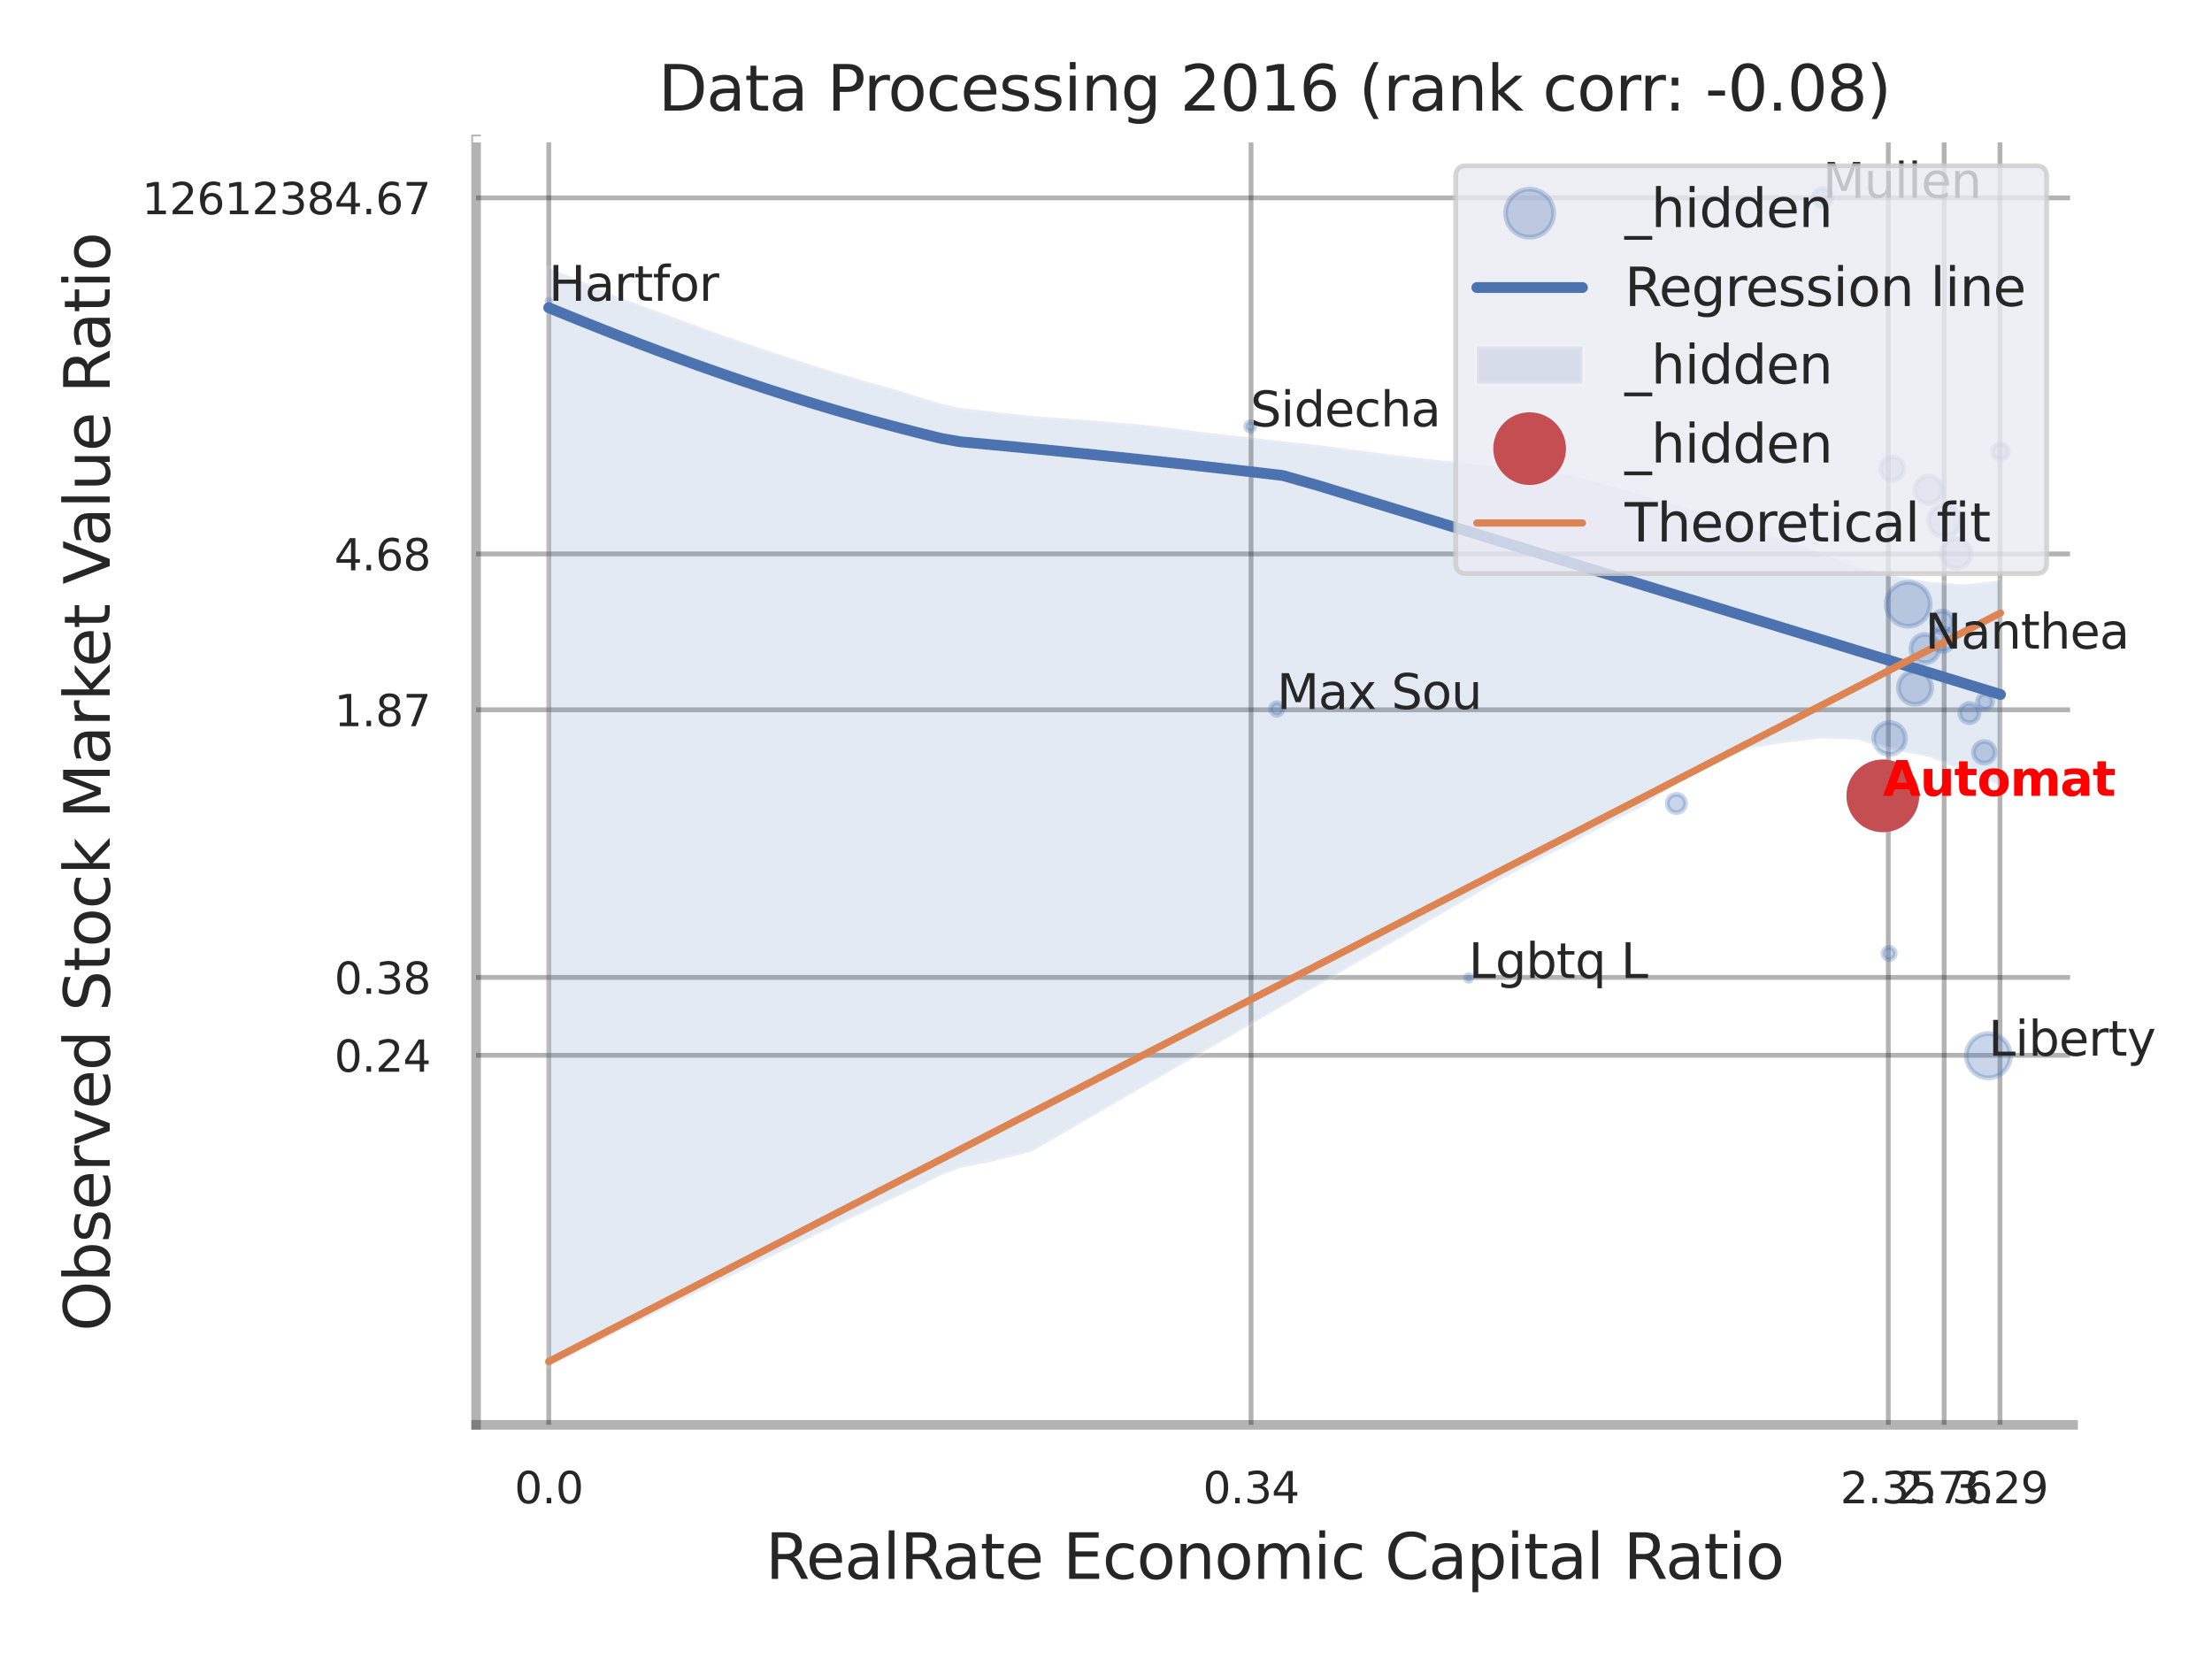 <?xml version="1.0" encoding="utf-8" standalone="no"?>
<!DOCTYPE svg PUBLIC "-//W3C//DTD SVG 1.1//EN"
  "http://www.w3.org/Graphics/SVG/1.1/DTD/svg11.dtd">
<svg xmlns:xlink="http://www.w3.org/1999/xlink" width="460.8pt" height="345.6pt" viewBox="0 0 460.8 345.6" xmlns="http://www.w3.org/2000/svg" version="1.1">
 <defs>
  <style type="text/css">*{stroke-linejoin: round; stroke-linecap: butt}</style>
 </defs>
 <g id="figure_1">
  <g id="patch_1">
   <path d="M 0 345.6 
L 460.8 345.6 
L 460.8 0 
L 0 0 
z
" style="fill: #ffffff"/>
  </g>
  <g id="axes_1">
   <g id="patch_2">
    <path d="M 99.18 296.82 
L 431.86 296.82 
L 431.86 29.04 
L 99.18 29.04 
z
" style="fill: #ffffff"/>
   </g>
   <g id="matplotlib.axis_1">
    <g id="xtick_1">
     <g id="line2d_1">
      <path d="M 114.324 296.82 
L 114.324 29.04 
" clip-path="url(#p0c89f87397)" style="fill: none; stroke: #000000; stroke-opacity: 0.3; stroke-linecap: round"/>
     </g>
     <g id="text_1">
      <!-- 0.0 -->
      <g style="fill: #262626" transform="translate(107.167 313.159) scale(0.09 -0.09)">
       <defs>
        <path id="DejaVuSans-30" d="M 2034 4250 
Q 1547 4250 1301 3770 
Q 1056 3291 1056 2328 
Q 1056 1369 1301 889 
Q 1547 409 2034 409 
Q 2525 409 2770 889 
Q 3016 1369 3016 2328 
Q 3016 3291 2770 3770 
Q 2525 4250 2034 4250 
z
M 2034 4750 
Q 2819 4750 3233 4129 
Q 3647 3509 3647 2328 
Q 3647 1150 3233 529 
Q 2819 -91 2034 -91 
Q 1250 -91 836 529 
Q 422 1150 422 2328 
Q 422 3509 836 4129 
Q 1250 4750 2034 4750 
z
" transform="scale(0.016)"/>
        <path id="DejaVuSans-2e" d="M 684 794 
L 1344 794 
L 1344 0 
L 684 0 
L 684 794 
z
" transform="scale(0.016)"/>
       </defs>
       <use xlink:href="#DejaVuSans-30"/>
       <use xlink:href="#DejaVuSans-2e" transform="translate(63.623 0)"/>
       <use xlink:href="#DejaVuSans-30" transform="translate(95.41 0)"/>
      </g>
     </g>
    </g>
    <g id="xtick_2">
     <g id="line2d_2">
      <path d="M 260.617 296.82 
L 260.617 29.04 
" clip-path="url(#p0c89f87397)" style="fill: none; stroke: #000000; stroke-opacity: 0.3; stroke-linecap: round"/>
     </g>
     <g id="text_2">
      <!-- 0.34 -->
      <g style="fill: #262626" transform="translate(250.597 313.159) scale(0.09 -0.09)">
       <defs>
        <path id="DejaVuSans-33" d="M 2597 2516 
Q 3050 2419 3304 2112 
Q 3559 1806 3559 1356 
Q 3559 666 3084 287 
Q 2609 -91 1734 -91 
Q 1441 -91 1130 -33 
Q 819 25 488 141 
L 488 750 
Q 750 597 1062 519 
Q 1375 441 1716 441 
Q 2309 441 2620 675 
Q 2931 909 2931 1356 
Q 2931 1769 2642 2001 
Q 2353 2234 1838 2234 
L 1294 2234 
L 1294 2753 
L 1863 2753 
Q 2328 2753 2575 2939 
Q 2822 3125 2822 3475 
Q 2822 3834 2567 4026 
Q 2313 4219 1838 4219 
Q 1578 4219 1281 4162 
Q 984 4106 628 3988 
L 628 4550 
Q 988 4650 1302 4700 
Q 1616 4750 1894 4750 
Q 2613 4750 3031 4423 
Q 3450 4097 3450 3541 
Q 3450 3153 3228 2886 
Q 3006 2619 2597 2516 
z
" transform="scale(0.016)"/>
        <path id="DejaVuSans-34" d="M 2419 4116 
L 825 1625 
L 2419 1625 
L 2419 4116 
z
M 2253 4666 
L 3047 4666 
L 3047 1625 
L 3713 1625 
L 3713 1100 
L 3047 1100 
L 3047 0 
L 2419 0 
L 2419 1100 
L 313 1100 
L 313 1709 
L 2253 4666 
z
" transform="scale(0.016)"/>
       </defs>
       <use xlink:href="#DejaVuSans-30"/>
       <use xlink:href="#DejaVuSans-2e" transform="translate(63.623 0)"/>
       <use xlink:href="#DejaVuSans-33" transform="translate(95.41 0)"/>
       <use xlink:href="#DejaVuSans-34" transform="translate(159.033 0)"/>
      </g>
     </g>
    </g>
    <g id="xtick_3">
     <g id="line2d_3">
      <path d="M 393.37 296.82 
L 393.37 29.04 
" clip-path="url(#p0c89f87397)" style="fill: none; stroke: #000000; stroke-opacity: 0.3; stroke-linecap: round"/>
     </g>
     <g id="text_3">
      <!-- 2.35 -->
      <g style="fill: #262626" transform="translate(383.35 313.159) scale(0.09 -0.09)">
       <defs>
        <path id="DejaVuSans-32" d="M 1228 531 
L 3431 531 
L 3431 0 
L 469 0 
L 469 531 
Q 828 903 1448 1529 
Q 2069 2156 2228 2338 
Q 2531 2678 2651 2914 
Q 2772 3150 2772 3378 
Q 2772 3750 2511 3984 
Q 2250 4219 1831 4219 
Q 1534 4219 1204 4116 
Q 875 4013 500 3803 
L 500 4441 
Q 881 4594 1212 4672 
Q 1544 4750 1819 4750 
Q 2544 4750 2975 4387 
Q 3406 4025 3406 3419 
Q 3406 3131 3298 2873 
Q 3191 2616 2906 2266 
Q 2828 2175 2409 1742 
Q 1991 1309 1228 531 
z
" transform="scale(0.016)"/>
        <path id="DejaVuSans-35" d="M 691 4666 
L 3169 4666 
L 3169 4134 
L 1269 4134 
L 1269 2991 
Q 1406 3038 1543 3061 
Q 1681 3084 1819 3084 
Q 2600 3084 3056 2656 
Q 3513 2228 3513 1497 
Q 3513 744 3044 326 
Q 2575 -91 1722 -91 
Q 1428 -91 1123 -41 
Q 819 9 494 109 
L 494 744 
Q 775 591 1075 516 
Q 1375 441 1709 441 
Q 2250 441 2565 725 
Q 2881 1009 2881 1497 
Q 2881 1984 2565 2268 
Q 2250 2553 1709 2553 
Q 1456 2553 1204 2497 
Q 953 2441 691 2322 
L 691 4666 
z
" transform="scale(0.016)"/>
       </defs>
       <use xlink:href="#DejaVuSans-32"/>
       <use xlink:href="#DejaVuSans-2e" transform="translate(63.623 0)"/>
       <use xlink:href="#DejaVuSans-33" transform="translate(95.41 0)"/>
       <use xlink:href="#DejaVuSans-35" transform="translate(159.033 0)"/>
      </g>
     </g>
    </g>
    <g id="xtick_4">
     <g id="line2d_4">
      <path d="M 405.003 296.82 
L 405.003 29.04 
" clip-path="url(#p0c89f87397)" style="fill: none; stroke: #000000; stroke-opacity: 0.3; stroke-linecap: round"/>
     </g>
     <g id="text_4">
      <!-- 2.76 -->
      <g style="fill: #262626" transform="translate(394.983 313.159) scale(0.09 -0.09)">
       <defs>
        <path id="DejaVuSans-37" d="M 525 4666 
L 3525 4666 
L 3525 4397 
L 1831 0 
L 1172 0 
L 2766 4134 
L 525 4134 
L 525 4666 
z
" transform="scale(0.016)"/>
        <path id="DejaVuSans-36" d="M 2113 2584 
Q 1688 2584 1439 2293 
Q 1191 2003 1191 1497 
Q 1191 994 1439 701 
Q 1688 409 2113 409 
Q 2538 409 2786 701 
Q 3034 994 3034 1497 
Q 3034 2003 2786 2293 
Q 2538 2584 2113 2584 
z
M 3366 4563 
L 3366 3988 
Q 3128 4100 2886 4159 
Q 2644 4219 2406 4219 
Q 1781 4219 1451 3797 
Q 1122 3375 1075 2522 
Q 1259 2794 1537 2939 
Q 1816 3084 2150 3084 
Q 2853 3084 3261 2657 
Q 3669 2231 3669 1497 
Q 3669 778 3244 343 
Q 2819 -91 2113 -91 
Q 1303 -91 875 529 
Q 447 1150 447 2328 
Q 447 3434 972 4092 
Q 1497 4750 2381 4750 
Q 2619 4750 2861 4703 
Q 3103 4656 3366 4563 
z
" transform="scale(0.016)"/>
       </defs>
       <use xlink:href="#DejaVuSans-32"/>
       <use xlink:href="#DejaVuSans-2e" transform="translate(63.623 0)"/>
       <use xlink:href="#DejaVuSans-37" transform="translate(95.41 0)"/>
       <use xlink:href="#DejaVuSans-36" transform="translate(159.033 0)"/>
      </g>
     </g>
    </g>
    <g id="xtick_5">
     <g id="line2d_5">
      <path d="M 416.636 296.82 
L 416.636 29.04 
" clip-path="url(#p0c89f87397)" style="fill: none; stroke: #000000; stroke-opacity: 0.3; stroke-linecap: round"/>
     </g>
     <g id="text_5">
      <!-- 3.29 -->
      <g style="fill: #262626" transform="translate(406.616 313.159) scale(0.09 -0.09)">
       <defs>
        <path id="DejaVuSans-39" d="M 703 97 
L 703 672 
Q 941 559 1184 500 
Q 1428 441 1663 441 
Q 2288 441 2617 861 
Q 2947 1281 2994 2138 
Q 2813 1869 2534 1725 
Q 2256 1581 1919 1581 
Q 1219 1581 811 2004 
Q 403 2428 403 3163 
Q 403 3881 828 4315 
Q 1253 4750 1959 4750 
Q 2769 4750 3195 4129 
Q 3622 3509 3622 2328 
Q 3622 1225 3098 567 
Q 2575 -91 1691 -91 
Q 1453 -91 1209 -44 
Q 966 3 703 97 
z
M 1959 2075 
Q 2384 2075 2632 2365 
Q 2881 2656 2881 3163 
Q 2881 3666 2632 3958 
Q 2384 4250 1959 4250 
Q 1534 4250 1286 3958 
Q 1038 3666 1038 3163 
Q 1038 2656 1286 2365 
Q 1534 2075 1959 2075 
z
" transform="scale(0.016)"/>
       </defs>
       <use xlink:href="#DejaVuSans-33"/>
       <use xlink:href="#DejaVuSans-2e" transform="translate(63.623 0)"/>
       <use xlink:href="#DejaVuSans-32" transform="translate(95.41 0)"/>
       <use xlink:href="#DejaVuSans-39" transform="translate(159.033 0)"/>
      </g>
     </g>
    </g>
    <g id="xtick_6"/>
    <g id="xtick_7"/>
    <g id="xtick_8"/>
    <g id="text_6">
     <!-- RealRate Economic Capital Ratio -->
     <g style="fill: #262626" transform="translate(159.467 328.908) scale(0.13 -0.13)">
      <defs>
       <path id="DejaVuSans-52" d="M 2841 2188 
Q 3044 2119 3236 1894 
Q 3428 1669 3622 1275 
L 4263 0 
L 3584 0 
L 2988 1197 
Q 2756 1666 2539 1819 
Q 2322 1972 1947 1972 
L 1259 1972 
L 1259 0 
L 628 0 
L 628 4666 
L 2053 4666 
Q 2853 4666 3247 4331 
Q 3641 3997 3641 3322 
Q 3641 2881 3436 2590 
Q 3231 2300 2841 2188 
z
M 1259 4147 
L 1259 2491 
L 2053 2491 
Q 2509 2491 2742 2702 
Q 2975 2913 2975 3322 
Q 2975 3731 2742 3939 
Q 2509 4147 2053 4147 
L 1259 4147 
z
" transform="scale(0.016)"/>
       <path id="DejaVuSans-65" d="M 3597 1894 
L 3597 1613 
L 953 1613 
Q 991 1019 1311 708 
Q 1631 397 2203 397 
Q 2534 397 2845 478 
Q 3156 559 3463 722 
L 3463 178 
Q 3153 47 2828 -22 
Q 2503 -91 2169 -91 
Q 1331 -91 842 396 
Q 353 884 353 1716 
Q 353 2575 817 3079 
Q 1281 3584 2069 3584 
Q 2775 3584 3186 3129 
Q 3597 2675 3597 1894 
z
M 3022 2063 
Q 3016 2534 2758 2815 
Q 2500 3097 2075 3097 
Q 1594 3097 1305 2825 
Q 1016 2553 972 2059 
L 3022 2063 
z
" transform="scale(0.016)"/>
       <path id="DejaVuSans-61" d="M 2194 1759 
Q 1497 1759 1228 1600 
Q 959 1441 959 1056 
Q 959 750 1161 570 
Q 1363 391 1709 391 
Q 2188 391 2477 730 
Q 2766 1069 2766 1631 
L 2766 1759 
L 2194 1759 
z
M 3341 1997 
L 3341 0 
L 2766 0 
L 2766 531 
Q 2569 213 2275 61 
Q 1981 -91 1556 -91 
Q 1019 -91 701 211 
Q 384 513 384 1019 
Q 384 1609 779 1909 
Q 1175 2209 1959 2209 
L 2766 2209 
L 2766 2266 
Q 2766 2663 2505 2880 
Q 2244 3097 1772 3097 
Q 1472 3097 1187 3025 
Q 903 2953 641 2809 
L 641 3341 
Q 956 3463 1253 3523 
Q 1550 3584 1831 3584 
Q 2591 3584 2966 3190 
Q 3341 2797 3341 1997 
z
" transform="scale(0.016)"/>
       <path id="DejaVuSans-6c" d="M 603 4863 
L 1178 4863 
L 1178 0 
L 603 0 
L 603 4863 
z
" transform="scale(0.016)"/>
       <path id="DejaVuSans-74" d="M 1172 4494 
L 1172 3500 
L 2356 3500 
L 2356 3053 
L 1172 3053 
L 1172 1153 
Q 1172 725 1289 603 
Q 1406 481 1766 481 
L 2356 481 
L 2356 0 
L 1766 0 
Q 1100 0 847 248 
Q 594 497 594 1153 
L 594 3053 
L 172 3053 
L 172 3500 
L 594 3500 
L 594 4494 
L 1172 4494 
z
" transform="scale(0.016)"/>
       <path id="DejaVuSans-20" transform="scale(0.016)"/>
       <path id="DejaVuSans-45" d="M 628 4666 
L 3578 4666 
L 3578 4134 
L 1259 4134 
L 1259 2753 
L 3481 2753 
L 3481 2222 
L 1259 2222 
L 1259 531 
L 3634 531 
L 3634 0 
L 628 0 
L 628 4666 
z
" transform="scale(0.016)"/>
       <path id="DejaVuSans-63" d="M 3122 3366 
L 3122 2828 
Q 2878 2963 2633 3030 
Q 2388 3097 2138 3097 
Q 1578 3097 1268 2742 
Q 959 2388 959 1747 
Q 959 1106 1268 751 
Q 1578 397 2138 397 
Q 2388 397 2633 464 
Q 2878 531 3122 666 
L 3122 134 
Q 2881 22 2623 -34 
Q 2366 -91 2075 -91 
Q 1284 -91 818 406 
Q 353 903 353 1747 
Q 353 2603 823 3093 
Q 1294 3584 2113 3584 
Q 2378 3584 2631 3529 
Q 2884 3475 3122 3366 
z
" transform="scale(0.016)"/>
       <path id="DejaVuSans-6f" d="M 1959 3097 
Q 1497 3097 1228 2736 
Q 959 2375 959 1747 
Q 959 1119 1226 758 
Q 1494 397 1959 397 
Q 2419 397 2687 759 
Q 2956 1122 2956 1747 
Q 2956 2369 2687 2733 
Q 2419 3097 1959 3097 
z
M 1959 3584 
Q 2709 3584 3137 3096 
Q 3566 2609 3566 1747 
Q 3566 888 3137 398 
Q 2709 -91 1959 -91 
Q 1206 -91 779 398 
Q 353 888 353 1747 
Q 353 2609 779 3096 
Q 1206 3584 1959 3584 
z
" transform="scale(0.016)"/>
       <path id="DejaVuSans-6e" d="M 3513 2113 
L 3513 0 
L 2938 0 
L 2938 2094 
Q 2938 2591 2744 2837 
Q 2550 3084 2163 3084 
Q 1697 3084 1428 2787 
Q 1159 2491 1159 1978 
L 1159 0 
L 581 0 
L 581 3500 
L 1159 3500 
L 1159 2956 
Q 1366 3272 1645 3428 
Q 1925 3584 2291 3584 
Q 2894 3584 3203 3211 
Q 3513 2838 3513 2113 
z
" transform="scale(0.016)"/>
       <path id="DejaVuSans-6d" d="M 3328 2828 
Q 3544 3216 3844 3400 
Q 4144 3584 4550 3584 
Q 5097 3584 5394 3201 
Q 5691 2819 5691 2113 
L 5691 0 
L 5113 0 
L 5113 2094 
Q 5113 2597 4934 2840 
Q 4756 3084 4391 3084 
Q 3944 3084 3684 2787 
Q 3425 2491 3425 1978 
L 3425 0 
L 2847 0 
L 2847 2094 
Q 2847 2600 2669 2842 
Q 2491 3084 2119 3084 
Q 1678 3084 1418 2786 
Q 1159 2488 1159 1978 
L 1159 0 
L 581 0 
L 581 3500 
L 1159 3500 
L 1159 2956 
Q 1356 3278 1631 3431 
Q 1906 3584 2284 3584 
Q 2666 3584 2933 3390 
Q 3200 3197 3328 2828 
z
" transform="scale(0.016)"/>
       <path id="DejaVuSans-69" d="M 603 3500 
L 1178 3500 
L 1178 0 
L 603 0 
L 603 3500 
z
M 603 4863 
L 1178 4863 
L 1178 4134 
L 603 4134 
L 603 4863 
z
" transform="scale(0.016)"/>
       <path id="DejaVuSans-43" d="M 4122 4306 
L 4122 3641 
Q 3803 3938 3442 4084 
Q 3081 4231 2675 4231 
Q 1875 4231 1450 3742 
Q 1025 3253 1025 2328 
Q 1025 1406 1450 917 
Q 1875 428 2675 428 
Q 3081 428 3442 575 
Q 3803 722 4122 1019 
L 4122 359 
Q 3791 134 3420 21 
Q 3050 -91 2638 -91 
Q 1578 -91 968 557 
Q 359 1206 359 2328 
Q 359 3453 968 4101 
Q 1578 4750 2638 4750 
Q 3056 4750 3426 4639 
Q 3797 4528 4122 4306 
z
" transform="scale(0.016)"/>
       <path id="DejaVuSans-70" d="M 1159 525 
L 1159 -1331 
L 581 -1331 
L 581 3500 
L 1159 3500 
L 1159 2969 
Q 1341 3281 1617 3432 
Q 1894 3584 2278 3584 
Q 2916 3584 3314 3078 
Q 3713 2572 3713 1747 
Q 3713 922 3314 415 
Q 2916 -91 2278 -91 
Q 1894 -91 1617 61 
Q 1341 213 1159 525 
z
M 3116 1747 
Q 3116 2381 2855 2742 
Q 2594 3103 2138 3103 
Q 1681 3103 1420 2742 
Q 1159 2381 1159 1747 
Q 1159 1113 1420 752 
Q 1681 391 2138 391 
Q 2594 391 2855 752 
Q 3116 1113 3116 1747 
z
" transform="scale(0.016)"/>
      </defs>
      <use xlink:href="#DejaVuSans-52"/>
      <use xlink:href="#DejaVuSans-65" transform="translate(64.982 0)"/>
      <use xlink:href="#DejaVuSans-61" transform="translate(126.506 0)"/>
      <use xlink:href="#DejaVuSans-6c" transform="translate(187.785 0)"/>
      <use xlink:href="#DejaVuSans-52" transform="translate(215.568 0)"/>
      <use xlink:href="#DejaVuSans-61" transform="translate(282.801 0)"/>
      <use xlink:href="#DejaVuSans-74" transform="translate(344.08 0)"/>
      <use xlink:href="#DejaVuSans-65" transform="translate(383.289 0)"/>
      <use xlink:href="#DejaVuSans-20" transform="translate(444.812 0)"/>
      <use xlink:href="#DejaVuSans-45" transform="translate(476.6 0)"/>
      <use xlink:href="#DejaVuSans-63" transform="translate(539.783 0)"/>
      <use xlink:href="#DejaVuSans-6f" transform="translate(594.764 0)"/>
      <use xlink:href="#DejaVuSans-6e" transform="translate(655.945 0)"/>
      <use xlink:href="#DejaVuSans-6f" transform="translate(719.324 0)"/>
      <use xlink:href="#DejaVuSans-6d" transform="translate(780.506 0)"/>
      <use xlink:href="#DejaVuSans-69" transform="translate(877.918 0)"/>
      <use xlink:href="#DejaVuSans-63" transform="translate(905.701 0)"/>
      <use xlink:href="#DejaVuSans-20" transform="translate(960.682 0)"/>
      <use xlink:href="#DejaVuSans-43" transform="translate(992.469 0)"/>
      <use xlink:href="#DejaVuSans-61" transform="translate(1062.293 0)"/>
      <use xlink:href="#DejaVuSans-70" transform="translate(1123.572 0)"/>
      <use xlink:href="#DejaVuSans-69" transform="translate(1187.049 0)"/>
      <use xlink:href="#DejaVuSans-74" transform="translate(1214.832 0)"/>
      <use xlink:href="#DejaVuSans-61" transform="translate(1254.041 0)"/>
      <use xlink:href="#DejaVuSans-6c" transform="translate(1315.32 0)"/>
      <use xlink:href="#DejaVuSans-20" transform="translate(1343.104 0)"/>
      <use xlink:href="#DejaVuSans-52" transform="translate(1374.891 0)"/>
      <use xlink:href="#DejaVuSans-61" transform="translate(1442.123 0)"/>
      <use xlink:href="#DejaVuSans-74" transform="translate(1503.402 0)"/>
      <use xlink:href="#DejaVuSans-69" transform="translate(1542.611 0)"/>
      <use xlink:href="#DejaVuSans-6f" transform="translate(1570.395 0)"/>
     </g>
    </g>
   </g>
   <g id="matplotlib.axis_2">
    <g id="ytick_1">
     <g id="line2d_6">
      <path d="M 99.18 219.841 
L 431.86 219.841 
" clip-path="url(#p0c89f87397)" style="fill: none; stroke: #000000; stroke-opacity: 0.3; stroke-linecap: round"/>
     </g>
     <g id="text_7">
      <!-- 0.24 -->
      <g style="fill: #262626" transform="translate(69.641 223.26) scale(0.09 -0.09)">
       <use xlink:href="#DejaVuSans-30"/>
       <use xlink:href="#DejaVuSans-2e" transform="translate(63.623 0)"/>
       <use xlink:href="#DejaVuSans-32" transform="translate(95.41 0)"/>
       <use xlink:href="#DejaVuSans-34" transform="translate(159.033 0)"/>
      </g>
     </g>
    </g>
    <g id="ytick_2">
     <g id="line2d_7">
      <path d="M 99.18 203.61 
L 431.86 203.61 
" clip-path="url(#p0c89f87397)" style="fill: none; stroke: #000000; stroke-opacity: 0.3; stroke-linecap: round"/>
     </g>
     <g id="text_8">
      <!-- 0.38 -->
      <g style="fill: #262626" transform="translate(69.641 207.029) scale(0.09 -0.09)">
       <defs>
        <path id="DejaVuSans-38" d="M 2034 2216 
Q 1584 2216 1326 1975 
Q 1069 1734 1069 1313 
Q 1069 891 1326 650 
Q 1584 409 2034 409 
Q 2484 409 2743 651 
Q 3003 894 3003 1313 
Q 3003 1734 2745 1975 
Q 2488 2216 2034 2216 
z
M 1403 2484 
Q 997 2584 770 2862 
Q 544 3141 544 3541 
Q 544 4100 942 4425 
Q 1341 4750 2034 4750 
Q 2731 4750 3128 4425 
Q 3525 4100 3525 3541 
Q 3525 3141 3298 2862 
Q 3072 2584 2669 2484 
Q 3125 2378 3379 2068 
Q 3634 1759 3634 1313 
Q 3634 634 3220 271 
Q 2806 -91 2034 -91 
Q 1263 -91 848 271 
Q 434 634 434 1313 
Q 434 1759 690 2068 
Q 947 2378 1403 2484 
z
M 1172 3481 
Q 1172 3119 1398 2916 
Q 1625 2713 2034 2713 
Q 2441 2713 2670 2916 
Q 2900 3119 2900 3481 
Q 2900 3844 2670 4047 
Q 2441 4250 2034 4250 
Q 1625 4250 1398 4047 
Q 1172 3844 1172 3481 
z
" transform="scale(0.016)"/>
       </defs>
       <use xlink:href="#DejaVuSans-30"/>
       <use xlink:href="#DejaVuSans-2e" transform="translate(63.623 0)"/>
       <use xlink:href="#DejaVuSans-33" transform="translate(95.41 0)"/>
       <use xlink:href="#DejaVuSans-38" transform="translate(159.033 0)"/>
      </g>
     </g>
    </g>
    <g id="ytick_3">
     <g id="line2d_8">
      <path d="M 99.18 147.86 
L 431.86 147.86 
" clip-path="url(#p0c89f87397)" style="fill: none; stroke: #000000; stroke-opacity: 0.3; stroke-linecap: round"/>
     </g>
     <g id="text_9">
      <!-- 1.87 -->
      <g style="fill: #262626" transform="translate(69.641 151.279) scale(0.09 -0.09)">
       <defs>
        <path id="DejaVuSans-31" d="M 794 531 
L 1825 531 
L 1825 4091 
L 703 3866 
L 703 4441 
L 1819 4666 
L 2450 4666 
L 2450 531 
L 3481 531 
L 3481 0 
L 794 0 
L 794 531 
z
" transform="scale(0.016)"/>
       </defs>
       <use xlink:href="#DejaVuSans-31"/>
       <use xlink:href="#DejaVuSans-2e" transform="translate(63.623 0)"/>
       <use xlink:href="#DejaVuSans-38" transform="translate(95.41 0)"/>
       <use xlink:href="#DejaVuSans-37" transform="translate(159.033 0)"/>
      </g>
     </g>
    </g>
    <g id="ytick_4">
     <g id="line2d_9">
      <path d="M 99.18 115.398 
L 431.86 115.398 
" clip-path="url(#p0c89f87397)" style="fill: none; stroke: #000000; stroke-opacity: 0.3; stroke-linecap: round"/>
     </g>
     <g id="text_10">
      <!-- 4.68 -->
      <g style="fill: #262626" transform="translate(69.641 118.817) scale(0.09 -0.09)">
       <use xlink:href="#DejaVuSans-34"/>
       <use xlink:href="#DejaVuSans-2e" transform="translate(63.623 0)"/>
       <use xlink:href="#DejaVuSans-36" transform="translate(95.41 0)"/>
       <use xlink:href="#DejaVuSans-38" transform="translate(159.033 0)"/>
      </g>
     </g>
    </g>
    <g id="ytick_5">
     <g id="line2d_10">
      <path d="M 99.18 41.212 
L 431.86 41.212 
" clip-path="url(#p0c89f87397)" style="fill: none; stroke: #000000; stroke-opacity: 0.3; stroke-linecap: round"/>
     </g>
     <g id="text_11">
      <!-- 12612384.67 -->
      <g style="fill: #262626" transform="translate(29.557 44.631) scale(0.09 -0.09)">
       <use xlink:href="#DejaVuSans-31"/>
       <use xlink:href="#DejaVuSans-32" transform="translate(63.623 0)"/>
       <use xlink:href="#DejaVuSans-36" transform="translate(127.246 0)"/>
       <use xlink:href="#DejaVuSans-31" transform="translate(190.869 0)"/>
       <use xlink:href="#DejaVuSans-32" transform="translate(254.492 0)"/>
       <use xlink:href="#DejaVuSans-33" transform="translate(318.115 0)"/>
       <use xlink:href="#DejaVuSans-38" transform="translate(381.738 0)"/>
       <use xlink:href="#DejaVuSans-34" transform="translate(445.361 0)"/>
       <use xlink:href="#DejaVuSans-2e" transform="translate(508.984 0)"/>
       <use xlink:href="#DejaVuSans-36" transform="translate(540.771 0)"/>
       <use xlink:href="#DejaVuSans-37" transform="translate(604.395 0)"/>
      </g>
     </g>
    </g>
    <g id="ytick_6"/>
    <g id="ytick_7"/>
    <g id="ytick_8"/>
    <g id="ytick_9"/>
    <g id="ytick_10"/>
    <g id="text_12">
     <!-- Observed Stock Market Value Ratio -->
     <g style="fill: #262626" transform="translate(22.854 277.332) rotate(-90) scale(0.13 -0.13)">
      <defs>
       <path id="DejaVuSans-4f" d="M 2522 4238 
Q 1834 4238 1429 3725 
Q 1025 3213 1025 2328 
Q 1025 1447 1429 934 
Q 1834 422 2522 422 
Q 3209 422 3611 934 
Q 4013 1447 4013 2328 
Q 4013 3213 3611 3725 
Q 3209 4238 2522 4238 
z
M 2522 4750 
Q 3503 4750 4090 4092 
Q 4678 3434 4678 2328 
Q 4678 1225 4090 567 
Q 3503 -91 2522 -91 
Q 1538 -91 948 565 
Q 359 1222 359 2328 
Q 359 3434 948 4092 
Q 1538 4750 2522 4750 
z
" transform="scale(0.016)"/>
       <path id="DejaVuSans-62" d="M 3116 1747 
Q 3116 2381 2855 2742 
Q 2594 3103 2138 3103 
Q 1681 3103 1420 2742 
Q 1159 2381 1159 1747 
Q 1159 1113 1420 752 
Q 1681 391 2138 391 
Q 2594 391 2855 752 
Q 3116 1113 3116 1747 
z
M 1159 2969 
Q 1341 3281 1617 3432 
Q 1894 3584 2278 3584 
Q 2916 3584 3314 3078 
Q 3713 2572 3713 1747 
Q 3713 922 3314 415 
Q 2916 -91 2278 -91 
Q 1894 -91 1617 61 
Q 1341 213 1159 525 
L 1159 0 
L 581 0 
L 581 4863 
L 1159 4863 
L 1159 2969 
z
" transform="scale(0.016)"/>
       <path id="DejaVuSans-73" d="M 2834 3397 
L 2834 2853 
Q 2591 2978 2328 3040 
Q 2066 3103 1784 3103 
Q 1356 3103 1142 2972 
Q 928 2841 928 2578 
Q 928 2378 1081 2264 
Q 1234 2150 1697 2047 
L 1894 2003 
Q 2506 1872 2764 1633 
Q 3022 1394 3022 966 
Q 3022 478 2636 193 
Q 2250 -91 1575 -91 
Q 1294 -91 989 -36 
Q 684 19 347 128 
L 347 722 
Q 666 556 975 473 
Q 1284 391 1588 391 
Q 1994 391 2212 530 
Q 2431 669 2431 922 
Q 2431 1156 2273 1281 
Q 2116 1406 1581 1522 
L 1381 1569 
Q 847 1681 609 1914 
Q 372 2147 372 2553 
Q 372 3047 722 3315 
Q 1072 3584 1716 3584 
Q 2034 3584 2315 3537 
Q 2597 3491 2834 3397 
z
" transform="scale(0.016)"/>
       <path id="DejaVuSans-72" d="M 2631 2963 
Q 2534 3019 2420 3045 
Q 2306 3072 2169 3072 
Q 1681 3072 1420 2755 
Q 1159 2438 1159 1844 
L 1159 0 
L 581 0 
L 581 3500 
L 1159 3500 
L 1159 2956 
Q 1341 3275 1631 3429 
Q 1922 3584 2338 3584 
Q 2397 3584 2469 3576 
Q 2541 3569 2628 3553 
L 2631 2963 
z
" transform="scale(0.016)"/>
       <path id="DejaVuSans-76" d="M 191 3500 
L 800 3500 
L 1894 563 
L 2988 3500 
L 3597 3500 
L 2284 0 
L 1503 0 
L 191 3500 
z
" transform="scale(0.016)"/>
       <path id="DejaVuSans-64" d="M 2906 2969 
L 2906 4863 
L 3481 4863 
L 3481 0 
L 2906 0 
L 2906 525 
Q 2725 213 2448 61 
Q 2172 -91 1784 -91 
Q 1150 -91 751 415 
Q 353 922 353 1747 
Q 353 2572 751 3078 
Q 1150 3584 1784 3584 
Q 2172 3584 2448 3432 
Q 2725 3281 2906 2969 
z
M 947 1747 
Q 947 1113 1208 752 
Q 1469 391 1925 391 
Q 2381 391 2643 752 
Q 2906 1113 2906 1747 
Q 2906 2381 2643 2742 
Q 2381 3103 1925 3103 
Q 1469 3103 1208 2742 
Q 947 2381 947 1747 
z
" transform="scale(0.016)"/>
       <path id="DejaVuSans-53" d="M 3425 4513 
L 3425 3897 
Q 3066 4069 2747 4153 
Q 2428 4238 2131 4238 
Q 1616 4238 1336 4038 
Q 1056 3838 1056 3469 
Q 1056 3159 1242 3001 
Q 1428 2844 1947 2747 
L 2328 2669 
Q 3034 2534 3370 2195 
Q 3706 1856 3706 1288 
Q 3706 609 3251 259 
Q 2797 -91 1919 -91 
Q 1588 -91 1214 -16 
Q 841 59 441 206 
L 441 856 
Q 825 641 1194 531 
Q 1563 422 1919 422 
Q 2459 422 2753 634 
Q 3047 847 3047 1241 
Q 3047 1584 2836 1778 
Q 2625 1972 2144 2069 
L 1759 2144 
Q 1053 2284 737 2584 
Q 422 2884 422 3419 
Q 422 4038 858 4394 
Q 1294 4750 2059 4750 
Q 2388 4750 2728 4690 
Q 3069 4631 3425 4513 
z
" transform="scale(0.016)"/>
       <path id="DejaVuSans-6b" d="M 581 4863 
L 1159 4863 
L 1159 1991 
L 2875 3500 
L 3609 3500 
L 1753 1863 
L 3688 0 
L 2938 0 
L 1159 1709 
L 1159 0 
L 581 0 
L 581 4863 
z
" transform="scale(0.016)"/>
       <path id="DejaVuSans-4d" d="M 628 4666 
L 1569 4666 
L 2759 1491 
L 3956 4666 
L 4897 4666 
L 4897 0 
L 4281 0 
L 4281 4097 
L 3078 897 
L 2444 897 
L 1241 4097 
L 1241 0 
L 628 0 
L 628 4666 
z
" transform="scale(0.016)"/>
       <path id="DejaVuSans-56" d="M 1831 0 
L 50 4666 
L 709 4666 
L 2188 738 
L 3669 4666 
L 4325 4666 
L 2547 0 
L 1831 0 
z
" transform="scale(0.016)"/>
       <path id="DejaVuSans-75" d="M 544 1381 
L 544 3500 
L 1119 3500 
L 1119 1403 
Q 1119 906 1312 657 
Q 1506 409 1894 409 
Q 2359 409 2629 706 
Q 2900 1003 2900 1516 
L 2900 3500 
L 3475 3500 
L 3475 0 
L 2900 0 
L 2900 538 
Q 2691 219 2414 64 
Q 2138 -91 1772 -91 
Q 1169 -91 856 284 
Q 544 659 544 1381 
z
M 1991 3584 
L 1991 3584 
z
" transform="scale(0.016)"/>
      </defs>
      <use xlink:href="#DejaVuSans-4f"/>
      <use xlink:href="#DejaVuSans-62" transform="translate(78.711 0)"/>
      <use xlink:href="#DejaVuSans-73" transform="translate(142.188 0)"/>
      <use xlink:href="#DejaVuSans-65" transform="translate(194.287 0)"/>
      <use xlink:href="#DejaVuSans-72" transform="translate(255.811 0)"/>
      <use xlink:href="#DejaVuSans-76" transform="translate(296.924 0)"/>
      <use xlink:href="#DejaVuSans-65" transform="translate(356.104 0)"/>
      <use xlink:href="#DejaVuSans-64" transform="translate(417.627 0)"/>
      <use xlink:href="#DejaVuSans-20" transform="translate(481.104 0)"/>
      <use xlink:href="#DejaVuSans-53" transform="translate(512.891 0)"/>
      <use xlink:href="#DejaVuSans-74" transform="translate(576.367 0)"/>
      <use xlink:href="#DejaVuSans-6f" transform="translate(615.576 0)"/>
      <use xlink:href="#DejaVuSans-63" transform="translate(676.758 0)"/>
      <use xlink:href="#DejaVuSans-6b" transform="translate(731.738 0)"/>
      <use xlink:href="#DejaVuSans-20" transform="translate(789.648 0)"/>
      <use xlink:href="#DejaVuSans-4d" transform="translate(821.436 0)"/>
      <use xlink:href="#DejaVuSans-61" transform="translate(907.715 0)"/>
      <use xlink:href="#DejaVuSans-72" transform="translate(968.994 0)"/>
      <use xlink:href="#DejaVuSans-6b" transform="translate(1010.107 0)"/>
      <use xlink:href="#DejaVuSans-65" transform="translate(1064.393 0)"/>
      <use xlink:href="#DejaVuSans-74" transform="translate(1125.916 0)"/>
      <use xlink:href="#DejaVuSans-20" transform="translate(1165.125 0)"/>
      <use xlink:href="#DejaVuSans-56" transform="translate(1196.912 0)"/>
      <use xlink:href="#DejaVuSans-61" transform="translate(1257.57 0)"/>
      <use xlink:href="#DejaVuSans-6c" transform="translate(1318.85 0)"/>
      <use xlink:href="#DejaVuSans-75" transform="translate(1346.633 0)"/>
      <use xlink:href="#DejaVuSans-65" transform="translate(1410.012 0)"/>
      <use xlink:href="#DejaVuSans-20" transform="translate(1471.535 0)"/>
      <use xlink:href="#DejaVuSans-52" transform="translate(1503.322 0)"/>
      <use xlink:href="#DejaVuSans-61" transform="translate(1570.555 0)"/>
      <use xlink:href="#DejaVuSans-74" transform="translate(1631.834 0)"/>
      <use xlink:href="#DejaVuSans-69" transform="translate(1671.043 0)"/>
      <use xlink:href="#DejaVuSans-6f" transform="translate(1698.826 0)"/>
     </g>
    </g>
   </g>
   <g id="PathCollection_1">
    <path d="M 392.226 172.862 
C 394.101 172.862 395.9 172.117 397.226 170.791 
C 398.552 169.465 399.297 167.666 399.297 165.791 
C 399.297 163.915 398.552 162.117 397.226 160.791 
C 395.9 159.465 394.101 158.72 392.226 158.72 
C 390.35 158.72 388.552 159.465 387.226 160.791 
C 385.9 162.117 385.155 163.915 385.155 165.791 
C 385.155 167.666 385.9 169.465 387.226 170.791 
C 388.552 172.117 390.35 172.862 392.226 172.862 
z
" clip-path="url(#p0c89f87397)" style="fill: #4c72b0; fill-opacity: 0.3; stroke: #4c72b0; stroke-opacity: 0.3"/>
    <path d="M 416.739 95.749 
C 417.178 95.749 417.599 95.575 417.91 95.264 
C 418.22 94.953 418.395 94.532 418.395 94.093 
C 418.395 93.653 418.22 93.232 417.91 92.921 
C 417.599 92.611 417.178 92.436 416.739 92.436 
C 416.299 92.436 415.878 92.611 415.567 92.921 
C 415.257 93.232 415.082 93.653 415.082 94.093 
C 415.082 94.532 415.257 94.953 415.567 95.264 
C 415.878 95.575 416.299 95.749 416.739 95.749 
z
" clip-path="url(#p0c89f87397)" style="fill: #4c72b0; fill-opacity: 0.3; stroke: #4c72b0; stroke-opacity: 0.3"/>
    <path d="M 410.264 150.547 
C 410.796 150.547 411.306 150.336 411.683 149.96 
C 412.059 149.584 412.27 149.074 412.27 148.542 
C 412.27 148.01 412.059 147.5 411.683 147.124 
C 411.306 146.747 410.796 146.536 410.264 146.536 
C 409.733 146.536 409.222 146.747 408.846 147.124 
C 408.47 147.5 408.259 148.01 408.259 148.542 
C 408.259 149.074 408.47 149.584 408.846 149.96 
C 409.222 150.336 409.733 150.547 410.264 150.547 
z
" clip-path="url(#p0c89f87397)" style="fill: #4c72b0; fill-opacity: 0.3; stroke: #4c72b0; stroke-opacity: 0.3"/>
    <path d="M 404.598 131.81 
C 405.197 131.81 405.772 131.571 406.196 131.148 
C 406.62 130.724 406.858 130.149 406.858 129.549 
C 406.858 128.95 406.62 128.375 406.196 127.951 
C 405.772 127.527 405.197 127.289 404.598 127.289 
C 403.998 127.289 403.423 127.527 402.999 127.951 
C 402.576 128.375 402.337 128.95 402.337 129.549 
C 402.337 130.149 402.576 130.724 402.999 131.148 
C 403.423 131.571 403.998 131.81 404.598 131.81 
z
" clip-path="url(#p0c89f87397)" style="fill: #4c72b0; fill-opacity: 0.3; stroke: #4c72b0; stroke-opacity: 0.3"/>
    <path d="M 398.931 146.729 
C 399.85 146.729 400.732 146.363 401.382 145.713 
C 402.032 145.063 402.397 144.182 402.397 143.262 
C 402.397 142.343 402.032 141.461 401.382 140.811 
C 400.732 140.161 399.85 139.796 398.931 139.796 
C 398.012 139.796 397.13 140.161 396.48 140.811 
C 395.83 141.461 395.465 142.343 395.465 143.262 
C 395.465 144.182 395.83 145.063 396.48 145.713 
C 397.13 146.363 398.012 146.729 398.931 146.729 
z
" clip-path="url(#p0c89f87397)" style="fill: #4c72b0; fill-opacity: 0.3; stroke: #4c72b0; stroke-opacity: 0.3"/>
    <path d="M 405.07 111.851 
C 405.954 111.851 406.803 111.5 407.428 110.874 
C 408.054 110.249 408.405 109.4 408.405 108.516 
C 408.405 107.631 408.054 106.783 407.428 106.157 
C 406.803 105.532 405.954 105.18 405.07 105.18 
C 404.185 105.18 403.337 105.532 402.711 106.157 
C 402.086 106.783 401.735 107.631 401.735 108.516 
C 401.735 109.4 402.086 110.249 402.711 110.874 
C 403.337 111.5 404.185 111.851 405.07 111.851 
z
" clip-path="url(#p0c89f87397)" style="fill: #4c72b0; fill-opacity: 0.3; stroke: #4c72b0; stroke-opacity: 0.3"/>
    <path d="M 260.464 89.79 
C 260.72 89.79 260.966 89.688 261.147 89.507 
C 261.329 89.325 261.431 89.079 261.431 88.823 
C 261.431 88.567 261.329 88.321 261.147 88.14 
C 260.966 87.958 260.72 87.857 260.464 87.857 
C 260.208 87.857 259.962 87.958 259.781 88.14 
C 259.599 88.321 259.497 88.567 259.497 88.823 
C 259.497 89.079 259.599 89.325 259.781 89.507 
C 259.962 89.688 260.208 89.79 260.464 89.79 
z
" clip-path="url(#p0c89f87397)" style="fill: #4c72b0; fill-opacity: 0.3; stroke: #4c72b0; stroke-opacity: 0.3"/>
    <path d="M 413.524 147.744 
C 413.943 147.744 414.345 147.577 414.641 147.281 
C 414.937 146.985 415.104 146.583 415.104 146.164 
C 415.104 145.745 414.937 145.344 414.641 145.047 
C 414.345 144.751 413.943 144.585 413.524 144.585 
C 413.105 144.585 412.704 144.751 412.408 145.047 
C 412.111 145.344 411.945 145.745 411.945 146.164 
C 411.945 146.583 412.111 146.985 412.408 147.281 
C 412.704 147.577 413.105 147.744 413.524 147.744 
z
" clip-path="url(#p0c89f87397)" style="fill: #4c72b0; fill-opacity: 0.3; stroke: #4c72b0; stroke-opacity: 0.3"/>
    <path d="M 394.201 100.064 
C 394.849 100.064 395.47 99.807 395.928 99.349 
C 396.386 98.891 396.644 98.269 396.644 97.622 
C 396.644 96.974 396.386 96.352 395.928 95.894 
C 395.47 95.436 394.849 95.179 394.201 95.179 
C 393.553 95.179 392.932 95.436 392.474 95.894 
C 392.016 96.352 391.759 96.974 391.759 97.622 
C 391.759 98.269 392.016 98.891 392.474 99.349 
C 392.932 99.807 393.553 100.064 394.201 100.064 
z
" clip-path="url(#p0c89f87397)" style="fill: #4c72b0; fill-opacity: 0.3; stroke: #4c72b0; stroke-opacity: 0.3"/>
    <path d="M 404.746 135.692 
C 405.391 135.692 406.01 135.436 406.466 134.979 
C 406.922 134.523 407.179 133.905 407.179 133.26 
C 407.179 132.614 406.922 131.996 406.466 131.54 
C 406.01 131.083 405.391 130.827 404.746 130.827 
C 404.101 130.827 403.482 131.083 403.026 131.54 
C 402.57 131.996 402.314 132.614 402.314 133.26 
C 402.314 133.905 402.57 134.523 403.026 134.979 
C 403.482 135.436 404.101 135.692 404.746 135.692 
z
" clip-path="url(#p0c89f87397)" style="fill: #4c72b0; fill-opacity: 0.3; stroke: #4c72b0; stroke-opacity: 0.3"/>
    <path d="M 265.991 149.001 
C 266.337 149.001 266.669 148.864 266.914 148.619 
C 267.159 148.374 267.297 148.042 267.297 147.696 
C 267.297 147.349 267.159 147.017 266.914 146.772 
C 266.669 146.527 266.337 146.39 265.991 146.39 
C 265.645 146.39 265.313 146.527 265.068 146.772 
C 264.823 147.017 264.685 147.349 264.685 147.696 
C 264.685 148.042 264.823 148.374 265.068 148.619 
C 265.313 148.864 265.645 149.001 265.991 149.001 
z
" clip-path="url(#p0c89f87397)" style="fill: #4c72b0; fill-opacity: 0.3; stroke: #4c72b0; stroke-opacity: 0.3"/>
    <path d="M 401.761 104.882 
C 402.524 104.882 403.255 104.579 403.794 104.04 
C 404.333 103.501 404.636 102.77 404.636 102.007 
C 404.636 101.245 404.333 100.513 403.794 99.974 
C 403.255 99.435 402.524 99.132 401.761 99.132 
C 400.999 99.132 400.268 99.435 399.728 99.974 
C 399.189 100.513 398.886 101.245 398.886 102.007 
C 398.886 102.77 399.189 103.501 399.728 104.04 
C 400.268 104.579 400.999 104.882 401.761 104.882 
z
" clip-path="url(#p0c89f87397)" style="fill: #4c72b0; fill-opacity: 0.3; stroke: #4c72b0; stroke-opacity: 0.3"/>
    <path d="M 413.364 158.971 
C 413.961 158.971 414.535 158.733 414.958 158.31 
C 415.38 157.887 415.618 157.314 415.618 156.716 
C 415.618 156.118 415.38 155.545 414.958 155.122 
C 414.535 154.699 413.961 154.462 413.364 154.462 
C 412.766 154.462 412.192 154.699 411.769 155.122 
C 411.347 155.545 411.109 156.118 411.109 156.716 
C 411.109 157.314 411.347 157.887 411.769 158.31 
C 412.192 158.733 412.766 158.971 413.364 158.971 
z
" clip-path="url(#p0c89f87397)" style="fill: #4c72b0; fill-opacity: 0.3; stroke: #4c72b0; stroke-opacity: 0.3"/>
    <path d="M 393.539 199.892 
C 393.876 199.892 394.199 199.758 394.437 199.52 
C 394.675 199.282 394.809 198.959 394.809 198.622 
C 394.809 198.285 394.675 197.962 394.437 197.724 
C 394.199 197.486 393.876 197.352 393.539 197.352 
C 393.202 197.352 392.879 197.486 392.641 197.724 
C 392.403 197.962 392.269 198.285 392.269 198.622 
C 392.269 198.959 392.403 199.282 392.641 199.52 
C 392.879 199.758 393.202 199.892 393.539 199.892 
z
" clip-path="url(#p0c89f87397)" style="fill: #4c72b0; fill-opacity: 0.3; stroke: #4c72b0; stroke-opacity: 0.3"/>
    <path d="M 397.514 130.453 
C 398.73 130.453 399.896 129.97 400.756 129.111 
C 401.616 128.251 402.099 127.084 402.099 125.868 
C 402.099 124.652 401.616 123.486 400.756 122.626 
C 399.896 121.766 398.73 121.283 397.514 121.283 
C 396.298 121.283 395.132 121.766 394.272 122.626 
C 393.412 123.486 392.929 124.652 392.929 125.868 
C 392.929 127.084 393.412 128.251 394.272 129.111 
C 395.132 129.97 396.298 130.453 397.514 130.453 
z
" clip-path="url(#p0c89f87397)" style="fill: #4c72b0; fill-opacity: 0.3; stroke: #4c72b0; stroke-opacity: 0.3"/>
    <path d="M 114.302 63.015 
C 114.396 63.015 114.486 62.977 114.553 62.911 
C 114.619 62.844 114.657 62.754 114.657 62.66 
C 114.657 62.566 114.619 62.476 114.553 62.409 
C 114.486 62.343 114.396 62.305 114.302 62.305 
C 114.208 62.305 114.118 62.343 114.051 62.409 
C 113.984 62.476 113.947 62.566 113.947 62.66 
C 113.947 62.754 113.984 62.844 114.051 62.911 
C 114.118 62.977 114.208 63.015 114.302 63.015 
z
" clip-path="url(#p0c89f87397)" style="fill: #4c72b0; fill-opacity: 0.3; stroke: #4c72b0; stroke-opacity: 0.3"/>
    <path d="M 379.699 43.158 
C 380.215 43.158 380.71 42.952 381.075 42.588 
C 381.44 42.223 381.645 41.728 381.645 41.212 
C 381.645 40.696 381.44 40.201 381.075 39.836 
C 380.71 39.471 380.215 39.266 379.699 39.266 
C 379.183 39.266 378.688 39.471 378.323 39.836 
C 377.958 40.201 377.753 40.696 377.753 41.212 
C 377.753 41.728 377.958 42.223 378.323 42.588 
C 378.688 42.952 379.183 43.158 379.699 43.158 
z
" clip-path="url(#p0c89f87397)" style="fill: #4c72b0; fill-opacity: 0.3; stroke: #4c72b0; stroke-opacity: 0.3"/>
    <path d="M 349.228 169.28 
C 349.733 169.28 350.217 169.08 350.574 168.723 
C 350.931 168.366 351.131 167.882 351.131 167.377 
C 351.131 166.872 350.931 166.388 350.574 166.031 
C 350.217 165.674 349.733 165.473 349.228 165.473 
C 348.723 165.473 348.239 165.674 347.882 166.031 
C 347.525 166.388 347.325 166.872 347.325 167.377 
C 347.325 167.882 347.525 168.366 347.882 168.723 
C 348.239 169.08 348.723 169.28 349.228 169.28 
z
" clip-path="url(#p0c89f87397)" style="fill: #4c72b0; fill-opacity: 0.3; stroke: #4c72b0; stroke-opacity: 0.3"/>
    <path d="M 305.939 204.435 
C 306.123 204.435 306.3 204.362 306.43 204.231 
C 306.56 204.101 306.634 203.924 306.634 203.74 
C 306.634 203.556 306.56 203.379 306.43 203.249 
C 306.3 203.119 306.123 203.045 305.939 203.045 
C 305.755 203.045 305.578 203.119 305.448 203.249 
C 305.317 203.379 305.244 203.556 305.244 203.74 
C 305.244 203.924 305.317 204.101 305.448 204.231 
C 305.578 204.362 305.755 204.435 305.939 204.435 
z
" clip-path="url(#p0c89f87397)" style="fill: #4c72b0; fill-opacity: 0.3; stroke: #4c72b0; stroke-opacity: 0.3"/>
    <path d="M 407.525 118.376 
C 408.345 118.376 409.132 118.05 409.712 117.47 
C 410.292 116.89 410.618 116.103 410.618 115.283 
C 410.618 114.462 410.292 113.675 409.712 113.095 
C 409.132 112.515 408.345 112.189 407.525 112.189 
C 406.705 112.189 405.918 112.515 405.338 113.095 
C 404.758 113.675 404.432 114.462 404.432 115.283 
C 404.432 116.103 404.758 116.89 405.338 117.47 
C 405.918 118.05 406.705 118.376 407.525 118.376 
z
" clip-path="url(#p0c89f87397)" style="fill: #4c72b0; fill-opacity: 0.3; stroke: #4c72b0; stroke-opacity: 0.3"/>
    <path d="M 393.635 157.128 
C 394.513 157.128 395.356 156.779 395.978 156.157 
C 396.599 155.536 396.948 154.693 396.948 153.814 
C 396.948 152.935 396.599 152.092 395.978 151.471 
C 395.356 150.849 394.513 150.5 393.635 150.5 
C 392.756 150.5 391.913 150.849 391.292 151.471 
C 390.67 152.092 390.321 152.935 390.321 153.814 
C 390.321 154.693 390.67 155.536 391.292 156.157 
C 391.913 156.779 392.756 157.128 393.635 157.128 
z
" clip-path="url(#p0c89f87397)" style="fill: #4c72b0; fill-opacity: 0.3; stroke: #4c72b0; stroke-opacity: 0.3"/>
    <path d="M 401.02 138.076 
C 401.804 138.076 402.557 137.765 403.111 137.21 
C 403.666 136.656 403.977 135.904 403.977 135.119 
C 403.977 134.335 403.666 133.583 403.111 133.029 
C 402.557 132.474 401.804 132.163 401.02 132.163 
C 400.236 132.163 399.484 132.474 398.929 133.029 
C 398.375 133.583 398.063 134.335 398.063 135.119 
C 398.063 135.904 398.375 136.656 398.929 137.21 
C 399.484 137.765 400.236 138.076 401.02 138.076 
z
" clip-path="url(#p0c89f87397)" style="fill: #4c72b0; fill-opacity: 0.3; stroke: #4c72b0; stroke-opacity: 0.3"/>
    <path d="M 414.216 224.522 
C 415.436 224.522 416.605 224.037 417.468 223.175 
C 418.33 222.313 418.814 221.143 418.814 219.924 
C 418.814 218.704 418.33 217.534 417.468 216.672 
C 416.605 215.81 415.436 215.325 414.216 215.325 
C 412.997 215.325 411.827 215.81 410.965 216.672 
C 410.103 217.534 409.618 218.704 409.618 219.924 
C 409.618 221.143 410.103 222.313 410.965 223.175 
C 411.827 224.037 412.997 224.522 414.216 224.522 
z
" clip-path="url(#p0c89f87397)" style="fill: #4c72b0; fill-opacity: 0.3; stroke: #4c72b0; stroke-opacity: 0.3"/>
   </g>
   <g id="FillBetweenPolyCollection_1">
    <defs>
     <path id="me9b818d3dc" d="M 114.302 -289.782 
L 114.302 -60.952 
L 114.913 -61.258 
L 115.53 -61.568 
L 116.155 -61.881 
L 116.788 -62.198 
L 117.428 -62.519 
L 118.075 -62.843 
L 118.731 -63.171 
L 119.395 -63.504 
L 120.067 -63.84 
L 120.747 -64.18 
L 121.437 -64.525 
L 122.135 -64.874 
L 122.843 -65.227 
L 123.56 -65.585 
L 124.287 -65.948 
L 125.024 -66.316 
L 125.771 -66.688 
L 126.529 -67.066 
L 127.297 -67.449 
L 128.077 -67.837 
L 128.869 -68.231 
L 129.672 -68.63 
L 130.488 -69.036 
L 131.316 -69.447 
L 132.157 -69.865 
L 133.012 -70.289 
L 133.88 -70.72 
L 134.763 -71.157 
L 135.661 -71.602 
L 136.574 -72.054 
L 137.502 -72.513 
L 138.448 -72.981 
L 139.41 -73.456 
L 140.39 -73.939 
L 141.388 -74.432 
L 142.405 -74.933 
L 143.442 -75.443 
L 144.499 -75.963 
L 145.578 -76.493 
L 146.679 -77.034 
L 147.803 -77.585 
L 148.951 -78.148 
L 150.124 -78.722 
L 151.324 -79.308 
L 152.551 -79.907 
L 153.807 -80.52 
L 155.093 -81.146 
L 156.411 -81.787 
L 157.762 -82.443 
L 159.148 -83.116 
L 160.571 -83.805 
L 162.033 -84.511 
L 163.536 -85.236 
L 165.083 -85.981 
L 166.675 -86.747 
L 168.317 -87.534 
L 170.01 -88.344 
L 171.758 -89.179 
L 173.566 -90.041 
L 175.437 -90.931 
L 177.376 -91.85 
L 179.388 -92.801 
L 181.478 -93.786 
L 183.654 -94.807 
L 185.921 -95.868 
L 188.289 -96.971 
L 190.767 -98.136 
L 193.365 -99.441 
L 196.096 -100.814 
L 199.943 -102.259 
L 207.418 -103.795 
L 214.894 -105.691 
L 222.37 -110.028 
L 229.845 -114.365 
L 237.321 -118.702 
L 244.797 -123.04 
L 252.273 -127.377 
L 259.748 -131.714 
L 267.224 -136.051 
L 274.7 -140.389 
L 282.176 -144.726 
L 289.651 -149.063 
L 297.127 -153.4 
L 304.603 -157.737 
L 312.078 -162.075 
L 319.554 -166.04 
L 327.03 -169.717 
L 334.506 -173.743 
L 341.981 -177.519 
L 349.457 -182.617 
L 356.933 -186.553 
L 364.408 -189.658 
L 371.884 -190.89 
L 379.36 -191.756 
L 386.836 -191.556 
L 394.311 -189.312 
L 401.787 -187.95 
L 409.263 -184.917 
L 416.739 -181.933 
L 416.739 -224.713 
L 416.739 -224.713 
L 409.263 -223.829 
L 401.787 -224.408 
L 394.311 -225.683 
L 386.836 -227.387 
L 379.36 -230.429 
L 371.884 -232.956 
L 364.408 -235.389 
L 356.933 -237.893 
L 349.457 -240.246 
L 341.981 -242.468 
L 334.506 -244.634 
L 327.03 -246.621 
L 319.554 -247.471 
L 312.078 -248.347 
L 304.603 -249.231 
L 297.127 -250.012 
L 289.651 -250.897 
L 282.176 -251.903 
L 274.7 -252.895 
L 267.224 -253.644 
L 259.748 -254.583 
L 252.273 -255.357 
L 244.797 -256.333 
L 237.321 -257.211 
L 229.845 -257.832 
L 222.37 -258.388 
L 214.894 -258.954 
L 207.418 -259.765 
L 199.943 -260.644 
L 196.096 -261.496 
L 193.365 -262.323 
L 190.767 -263.125 
L 188.289 -263.905 
L 185.921 -264.603 
L 183.654 -265.235 
L 181.478 -265.852 
L 179.388 -266.455 
L 177.376 -267.043 
L 175.437 -267.619 
L 173.566 -268.184 
L 171.758 -268.737 
L 170.01 -269.279 
L 168.317 -269.811 
L 166.675 -270.332 
L 165.083 -270.844 
L 163.536 -271.347 
L 162.033 -271.841 
L 160.571 -272.326 
L 159.148 -272.802 
L 157.762 -273.271 
L 156.411 -273.732 
L 155.093 -274.184 
L 153.807 -274.63 
L 152.551 -275.068 
L 151.324 -275.499 
L 150.124 -275.924 
L 148.951 -276.342 
L 147.803 -276.754 
L 146.679 -277.16 
L 145.578 -277.56 
L 144.499 -277.955 
L 143.442 -278.343 
L 142.405 -278.727 
L 141.388 -279.105 
L 140.39 -279.477 
L 139.41 -279.829 
L 138.448 -280.178 
L 137.502 -280.522 
L 136.574 -280.861 
L 135.661 -281.197 
L 134.763 -281.528 
L 133.88 -281.856 
L 133.012 -282.179 
L 132.157 -282.499 
L 131.316 -282.816 
L 130.488 -283.128 
L 129.672 -283.437 
L 128.869 -283.743 
L 128.077 -284.046 
L 127.297 -284.355 
L 126.529 -284.692 
L 125.771 -285.026 
L 125.024 -285.355 
L 124.287 -285.681 
L 123.56 -286.002 
L 122.843 -286.32 
L 122.135 -286.626 
L 121.437 -286.912 
L 120.747 -287.193 
L 120.067 -287.472 
L 119.395 -287.739 
L 118.731 -288.003 
L 118.075 -288.264 
L 117.428 -288.523 
L 116.788 -288.78 
L 116.155 -289.034 
L 115.53 -289.286 
L 114.913 -289.535 
L 114.302 -289.782 
z
" style="stroke: #ffffff; stroke-opacity: 0.15"/>
    </defs>
    <g clip-path="url(#p0c89f87397)">
     <use xlink:href="#me9b818d3dc" x="0" y="345.6" style="fill: #4c72b0; fill-opacity: 0.15; stroke: #ffffff; stroke-opacity: 0.15"/>
    </g>
   </g>
   <g id="PathCollection_2">
    <defs>
     <path id="m1e96962e43" d="M 0 7.071 
C 1.875 7.071 3.674 6.326 5 5 
C 6.326 3.674 7.071 1.875 7.071 0 
C 7.071 -1.875 6.326 -3.674 5 -5 
C 3.674 -6.326 1.875 -7.071 0 -7.071 
C -1.875 -7.071 -3.674 -6.326 -5 -5 
C -6.326 -3.674 -7.071 -1.875 -7.071 0 
C -7.071 1.875 -6.326 3.674 -5 5 
C -3.674 6.326 -1.875 7.071 0 7.071 
z
" style="stroke: #c44e52"/>
    </defs>
    <g clip-path="url(#p0c89f87397)">
     <use xlink:href="#m1e96962e43" x="392.226" y="165.791" style="fill: #c44e52; stroke: #c44e52"/>
    </g>
   </g>
   <g id="line2d_11">
    <path d="M 114.302 64.087 
L 114.913 64.34 
L 115.53 64.594 
L 116.155 64.851 
L 116.788 65.11 
L 117.428 65.371 
L 118.075 65.635 
L 118.731 65.902 
L 119.395 66.171 
L 120.067 66.443 
L 120.747 66.718 
L 121.437 66.995 
L 122.135 67.275 
L 122.843 67.559 
L 123.56 67.845 
L 124.287 68.134 
L 125.024 68.426 
L 125.771 68.721 
L 126.529 69.019 
L 127.297 69.321 
L 128.077 69.626 
L 128.869 69.934 
L 129.672 70.246 
L 130.488 70.561 
L 131.316 70.881 
L 132.157 71.203 
L 133.012 71.53 
L 133.88 71.861 
L 134.763 72.195 
L 135.661 72.534 
L 136.574 72.877 
L 137.502 73.224 
L 138.448 73.576 
L 139.41 73.932 
L 140.39 74.293 
L 141.388 74.658 
L 142.405 75.029 
L 143.442 75.404 
L 144.499 75.785 
L 145.578 76.171 
L 146.679 76.563 
L 147.803 76.96 
L 148.951 77.363 
L 150.124 77.772 
L 151.324 78.187 
L 152.551 78.609 
L 153.807 79.037 
L 155.093 79.471 
L 156.411 79.913 
L 157.762 80.362 
L 159.148 80.818 
L 160.571 81.282 
L 162.033 81.754 
L 163.536 82.235 
L 165.083 82.723 
L 166.675 83.221 
L 168.317 83.727 
L 170.01 84.244 
L 171.758 84.77 
L 173.566 85.306 
L 175.437 85.853 
L 177.376 86.411 
L 179.388 86.98 
L 181.478 87.561 
L 183.654 88.155 
L 185.921 88.762 
L 188.289 89.383 
L 190.767 90.018 
L 193.365 90.668 
L 196.096 91.333 
L 199.943 92.015 
L 207.418 92.715 
L 214.894 93.432 
L 222.37 94.169 
L 229.845 94.926 
L 237.321 95.704 
L 244.797 96.505 
L 252.273 97.33 
L 259.748 98.18 
L 267.224 99.057 
L 274.7 101.176 
L 282.176 103.466 
L 289.651 105.756 
L 297.127 108.045 
L 304.603 110.335 
L 312.078 112.625 
L 319.554 114.914 
L 327.03 117.204 
L 334.506 119.493 
L 341.981 121.783 
L 349.457 124.073 
L 356.933 126.362 
L 364.408 128.652 
L 371.884 130.942 
L 379.36 133.231 
L 386.836 135.521 
L 394.311 137.81 
L 401.787 140.1 
L 409.263 142.39 
L 416.739 144.679 
" clip-path="url(#p0c89f87397)" style="fill: none; stroke: #4c72b0; stroke-width: 2.25; stroke-linecap: round"/>
   </g>
   <g id="line2d_12">
    <path d="M 392.226 140.334 
L 416.739 127.694 
L 410.264 131.033 
L 404.598 133.955 
L 398.931 136.877 
L 405.07 133.711 
L 260.464 208.275 
L 413.524 129.352 
L 394.201 139.315 
L 404.746 133.878 
L 265.991 205.425 
L 401.761 135.417 
L 413.364 129.435 
L 393.539 139.657 
L 397.514 137.607 
L 114.302 283.642 
L 379.699 146.793 
L 349.228 162.505 
L 305.939 184.827 
L 407.525 132.445 
L 393.635 139.608 
L 401.02 135.799 
L 414.216 128.995 
" clip-path="url(#p0c89f87397)" style="fill: none; stroke: #dd8452; stroke-width: 1.5; stroke-linecap: round"/>
   </g>
   <g id="patch_3">
    <path d="M 99.18 296.82 
L 99.18 29.04 
" style="fill: none; opacity: 0.3; stroke: #000000; stroke-width: 2; stroke-linejoin: miter; stroke-linecap: square"/>
   </g>
   <g id="patch_4">
    <path d="M 431.86 296.82 
L 431.86 29.04 
" style="fill: none; stroke: #ffffff; stroke-width: 1.25; stroke-linejoin: miter; stroke-linecap: square"/>
   </g>
   <g id="patch_5">
    <path d="M 99.18 296.82 
L 431.86 296.82 
" style="fill: none; opacity: 0.3; stroke: #000000; stroke-width: 2; stroke-linejoin: miter; stroke-linecap: square"/>
   </g>
   <g id="patch_6">
    <path d="M 99.18 29.04 
L 431.86 29.04 
" style="fill: none; stroke: #ffffff; stroke-width: 1.25; stroke-linejoin: miter; stroke-linecap: square"/>
   </g>
   <g id="text_13">
    <!-- Automat -->
    <g style="fill: #ff0000" transform="translate(392.226 165.791) scale(0.1 -0.1)">
     <defs>
      <path id="DejaVuSans-Bold-41" d="M 3419 850 
L 1538 850 
L 1241 0 
L 31 0 
L 1759 4666 
L 3194 4666 
L 4922 0 
L 3713 0 
L 3419 850 
z
M 1838 1716 
L 3116 1716 
L 2478 3572 
L 1838 1716 
z
" transform="scale(0.016)"/>
      <path id="DejaVuSans-Bold-75" d="M 500 1363 
L 500 3500 
L 1625 3500 
L 1625 3150 
Q 1625 2866 1622 2436 
Q 1619 2006 1619 1863 
Q 1619 1441 1641 1255 
Q 1663 1069 1716 984 
Q 1784 875 1895 815 
Q 2006 756 2150 756 
Q 2500 756 2700 1025 
Q 2900 1294 2900 1772 
L 2900 3500 
L 4019 3500 
L 4019 0 
L 2900 0 
L 2900 506 
Q 2647 200 2364 54 
Q 2081 -91 1741 -91 
Q 1134 -91 817 281 
Q 500 653 500 1363 
z
" transform="scale(0.016)"/>
      <path id="DejaVuSans-Bold-74" d="M 1759 4494 
L 1759 3500 
L 2913 3500 
L 2913 2700 
L 1759 2700 
L 1759 1216 
Q 1759 972 1856 886 
Q 1953 800 2241 800 
L 2816 800 
L 2816 0 
L 1856 0 
Q 1194 0 917 276 
Q 641 553 641 1216 
L 641 2700 
L 84 2700 
L 84 3500 
L 641 3500 
L 641 4494 
L 1759 4494 
z
" transform="scale(0.016)"/>
      <path id="DejaVuSans-Bold-6f" d="M 2203 2784 
Q 1831 2784 1636 2517 
Q 1441 2250 1441 1747 
Q 1441 1244 1636 976 
Q 1831 709 2203 709 
Q 2569 709 2762 976 
Q 2956 1244 2956 1747 
Q 2956 2250 2762 2517 
Q 2569 2784 2203 2784 
z
M 2203 3584 
Q 3106 3584 3614 3096 
Q 4122 2609 4122 1747 
Q 4122 884 3614 396 
Q 3106 -91 2203 -91 
Q 1297 -91 786 396 
Q 275 884 275 1747 
Q 275 2609 786 3096 
Q 1297 3584 2203 3584 
z
" transform="scale(0.016)"/>
      <path id="DejaVuSans-Bold-6d" d="M 3781 2919 
Q 3994 3244 4286 3414 
Q 4578 3584 4928 3584 
Q 5531 3584 5847 3212 
Q 6163 2841 6163 2131 
L 6163 0 
L 5038 0 
L 5038 1825 
Q 5041 1866 5042 1909 
Q 5044 1953 5044 2034 
Q 5044 2406 4934 2573 
Q 4825 2741 4581 2741 
Q 4263 2741 4089 2478 
Q 3916 2216 3909 1719 
L 3909 0 
L 2784 0 
L 2784 1825 
Q 2784 2406 2684 2573 
Q 2584 2741 2328 2741 
Q 2006 2741 1831 2477 
Q 1656 2213 1656 1722 
L 1656 0 
L 531 0 
L 531 3500 
L 1656 3500 
L 1656 2988 
Q 1863 3284 2130 3434 
Q 2397 3584 2719 3584 
Q 3081 3584 3359 3409 
Q 3638 3234 3781 2919 
z
" transform="scale(0.016)"/>
      <path id="DejaVuSans-Bold-61" d="M 2106 1575 
Q 1756 1575 1579 1456 
Q 1403 1338 1403 1106 
Q 1403 894 1545 773 
Q 1688 653 1941 653 
Q 2256 653 2472 879 
Q 2688 1106 2688 1447 
L 2688 1575 
L 2106 1575 
z
M 3816 1997 
L 3816 0 
L 2688 0 
L 2688 519 
Q 2463 200 2181 54 
Q 1900 -91 1497 -91 
Q 953 -91 614 226 
Q 275 544 275 1050 
Q 275 1666 698 1953 
Q 1122 2241 2028 2241 
L 2688 2241 
L 2688 2328 
Q 2688 2594 2478 2717 
Q 2269 2841 1825 2841 
Q 1466 2841 1156 2769 
Q 847 2697 581 2553 
L 581 3406 
Q 941 3494 1303 3539 
Q 1666 3584 2028 3584 
Q 2975 3584 3395 3211 
Q 3816 2838 3816 1997 
z
" transform="scale(0.016)"/>
     </defs>
     <use xlink:href="#DejaVuSans-Bold-41"/>
     <use xlink:href="#DejaVuSans-Bold-75" transform="translate(77.393 0)"/>
     <use xlink:href="#DejaVuSans-Bold-74" transform="translate(148.584 0)"/>
     <use xlink:href="#DejaVuSans-Bold-6f" transform="translate(196.387 0)"/>
     <use xlink:href="#DejaVuSans-Bold-6d" transform="translate(265.088 0)"/>
     <use xlink:href="#DejaVuSans-Bold-61" transform="translate(369.287 0)"/>
     <use xlink:href="#DejaVuSans-Bold-74" transform="translate(436.768 0)"/>
    </g>
   </g>
   <g id="text_14">
    <!-- Sidecha -->
    <g style="fill: #262626" transform="translate(260.464 88.823) scale(0.1 -0.1)">
     <defs>
      <path id="DejaVuSans-68" d="M 3513 2113 
L 3513 0 
L 2938 0 
L 2938 2094 
Q 2938 2591 2744 2837 
Q 2550 3084 2163 3084 
Q 1697 3084 1428 2787 
Q 1159 2491 1159 1978 
L 1159 0 
L 581 0 
L 581 4863 
L 1159 4863 
L 1159 2956 
Q 1366 3272 1645 3428 
Q 1925 3584 2291 3584 
Q 2894 3584 3203 3211 
Q 3513 2838 3513 2113 
z
" transform="scale(0.016)"/>
     </defs>
     <use xlink:href="#DejaVuSans-53"/>
     <use xlink:href="#DejaVuSans-69" transform="translate(63.477 0)"/>
     <use xlink:href="#DejaVuSans-64" transform="translate(91.26 0)"/>
     <use xlink:href="#DejaVuSans-65" transform="translate(154.736 0)"/>
     <use xlink:href="#DejaVuSans-63" transform="translate(216.26 0)"/>
     <use xlink:href="#DejaVuSans-68" transform="translate(271.24 0)"/>
     <use xlink:href="#DejaVuSans-61" transform="translate(334.619 0)"/>
    </g>
   </g>
   <g id="text_15">
    <!-- Max Sou -->
    <g style="fill: #262626" transform="translate(265.991 147.696) scale(0.1 -0.1)">
     <defs>
      <path id="DejaVuSans-78" d="M 3513 3500 
L 2247 1797 
L 3578 0 
L 2900 0 
L 1881 1375 
L 863 0 
L 184 0 
L 1544 1831 
L 300 3500 
L 978 3500 
L 1906 2253 
L 2834 3500 
L 3513 3500 
z
" transform="scale(0.016)"/>
     </defs>
     <use xlink:href="#DejaVuSans-4d"/>
     <use xlink:href="#DejaVuSans-61" transform="translate(86.279 0)"/>
     <use xlink:href="#DejaVuSans-78" transform="translate(147.559 0)"/>
     <use xlink:href="#DejaVuSans-20" transform="translate(206.738 0)"/>
     <use xlink:href="#DejaVuSans-53" transform="translate(238.525 0)"/>
     <use xlink:href="#DejaVuSans-6f" transform="translate(302.002 0)"/>
     <use xlink:href="#DejaVuSans-75" transform="translate(363.184 0)"/>
    </g>
   </g>
   <g id="text_16">
    <!-- Hartfor -->
    <g style="fill: #262626" transform="translate(114.302 62.66) scale(0.1 -0.1)">
     <defs>
      <path id="DejaVuSans-48" d="M 628 4666 
L 1259 4666 
L 1259 2753 
L 3553 2753 
L 3553 4666 
L 4184 4666 
L 4184 0 
L 3553 0 
L 3553 2222 
L 1259 2222 
L 1259 0 
L 628 0 
L 628 4666 
z
" transform="scale(0.016)"/>
      <path id="DejaVuSans-66" d="M 2375 4863 
L 2375 4384 
L 1825 4384 
Q 1516 4384 1395 4259 
Q 1275 4134 1275 3809 
L 1275 3500 
L 2222 3500 
L 2222 3053 
L 1275 3053 
L 1275 0 
L 697 0 
L 697 3053 
L 147 3053 
L 147 3500 
L 697 3500 
L 697 3744 
Q 697 4328 969 4595 
Q 1241 4863 1831 4863 
L 2375 4863 
z
" transform="scale(0.016)"/>
     </defs>
     <use xlink:href="#DejaVuSans-48"/>
     <use xlink:href="#DejaVuSans-61" transform="translate(75.195 0)"/>
     <use xlink:href="#DejaVuSans-72" transform="translate(136.475 0)"/>
     <use xlink:href="#DejaVuSans-74" transform="translate(177.588 0)"/>
     <use xlink:href="#DejaVuSans-66" transform="translate(216.797 0)"/>
     <use xlink:href="#DejaVuSans-6f" transform="translate(252.002 0)"/>
     <use xlink:href="#DejaVuSans-72" transform="translate(313.184 0)"/>
    </g>
   </g>
   <g id="text_17">
    <!-- Mullen  -->
    <g style="fill: #262626" transform="translate(379.699 41.212) scale(0.1 -0.1)">
     <use xlink:href="#DejaVuSans-4d"/>
     <use xlink:href="#DejaVuSans-75" transform="translate(86.279 0)"/>
     <use xlink:href="#DejaVuSans-6c" transform="translate(149.658 0)"/>
     <use xlink:href="#DejaVuSans-6c" transform="translate(177.441 0)"/>
     <use xlink:href="#DejaVuSans-65" transform="translate(205.225 0)"/>
     <use xlink:href="#DejaVuSans-6e" transform="translate(266.748 0)"/>
     <use xlink:href="#DejaVuSans-20" transform="translate(330.127 0)"/>
    </g>
   </g>
   <g id="text_18">
    <!-- Lgbtq L -->
    <g style="fill: #262626" transform="translate(305.939 203.74) scale(0.1 -0.1)">
     <defs>
      <path id="DejaVuSans-4c" d="M 628 4666 
L 1259 4666 
L 1259 531 
L 3531 531 
L 3531 0 
L 628 0 
L 628 4666 
z
" transform="scale(0.016)"/>
      <path id="DejaVuSans-67" d="M 2906 1791 
Q 2906 2416 2648 2759 
Q 2391 3103 1925 3103 
Q 1463 3103 1205 2759 
Q 947 2416 947 1791 
Q 947 1169 1205 825 
Q 1463 481 1925 481 
Q 2391 481 2648 825 
Q 2906 1169 2906 1791 
z
M 3481 434 
Q 3481 -459 3084 -895 
Q 2688 -1331 1869 -1331 
Q 1566 -1331 1297 -1286 
Q 1028 -1241 775 -1147 
L 775 -588 
Q 1028 -725 1275 -790 
Q 1522 -856 1778 -856 
Q 2344 -856 2625 -561 
Q 2906 -266 2906 331 
L 2906 616 
Q 2728 306 2450 153 
Q 2172 0 1784 0 
Q 1141 0 747 490 
Q 353 981 353 1791 
Q 353 2603 747 3093 
Q 1141 3584 1784 3584 
Q 2172 3584 2450 3431 
Q 2728 3278 2906 2969 
L 2906 3500 
L 3481 3500 
L 3481 434 
z
" transform="scale(0.016)"/>
      <path id="DejaVuSans-71" d="M 947 1747 
Q 947 1113 1208 752 
Q 1469 391 1925 391 
Q 2381 391 2643 752 
Q 2906 1113 2906 1747 
Q 2906 2381 2643 2742 
Q 2381 3103 1925 3103 
Q 1469 3103 1208 2742 
Q 947 2381 947 1747 
z
M 2906 525 
Q 2725 213 2448 61 
Q 2172 -91 1784 -91 
Q 1150 -91 751 415 
Q 353 922 353 1747 
Q 353 2572 751 3078 
Q 1150 3584 1784 3584 
Q 2172 3584 2448 3432 
Q 2725 3281 2906 2969 
L 2906 3500 
L 3481 3500 
L 3481 -1331 
L 2906 -1331 
L 2906 525 
z
" transform="scale(0.016)"/>
     </defs>
     <use xlink:href="#DejaVuSans-4c"/>
     <use xlink:href="#DejaVuSans-67" transform="translate(55.713 0)"/>
     <use xlink:href="#DejaVuSans-62" transform="translate(119.189 0)"/>
     <use xlink:href="#DejaVuSans-74" transform="translate(182.666 0)"/>
     <use xlink:href="#DejaVuSans-71" transform="translate(221.875 0)"/>
     <use xlink:href="#DejaVuSans-20" transform="translate(285.352 0)"/>
     <use xlink:href="#DejaVuSans-4c" transform="translate(317.139 0)"/>
    </g>
   </g>
   <g id="text_19">
    <!-- Nanthea -->
    <g style="fill: #262626" transform="translate(401.02 135.119) scale(0.1 -0.1)">
     <defs>
      <path id="DejaVuSans-4e" d="M 628 4666 
L 1478 4666 
L 3547 763 
L 3547 4666 
L 4159 4666 
L 4159 0 
L 3309 0 
L 1241 3903 
L 1241 0 
L 628 0 
L 628 4666 
z
" transform="scale(0.016)"/>
     </defs>
     <use xlink:href="#DejaVuSans-4e"/>
     <use xlink:href="#DejaVuSans-61" transform="translate(74.805 0)"/>
     <use xlink:href="#DejaVuSans-6e" transform="translate(136.084 0)"/>
     <use xlink:href="#DejaVuSans-74" transform="translate(199.463 0)"/>
     <use xlink:href="#DejaVuSans-68" transform="translate(238.672 0)"/>
     <use xlink:href="#DejaVuSans-65" transform="translate(302.051 0)"/>
     <use xlink:href="#DejaVuSans-61" transform="translate(363.574 0)"/>
    </g>
   </g>
   <g id="text_20">
    <!-- Liberty -->
    <g style="fill: #262626" transform="translate(414.216 219.924) scale(0.1 -0.1)">
     <defs>
      <path id="DejaVuSans-79" d="M 2059 -325 
Q 1816 -950 1584 -1140 
Q 1353 -1331 966 -1331 
L 506 -1331 
L 506 -850 
L 844 -850 
Q 1081 -850 1212 -737 
Q 1344 -625 1503 -206 
L 1606 56 
L 191 3500 
L 800 3500 
L 1894 763 
L 2988 3500 
L 3597 3500 
L 2059 -325 
z
" transform="scale(0.016)"/>
     </defs>
     <use xlink:href="#DejaVuSans-4c"/>
     <use xlink:href="#DejaVuSans-69" transform="translate(55.713 0)"/>
     <use xlink:href="#DejaVuSans-62" transform="translate(83.496 0)"/>
     <use xlink:href="#DejaVuSans-65" transform="translate(146.973 0)"/>
     <use xlink:href="#DejaVuSans-72" transform="translate(208.496 0)"/>
     <use xlink:href="#DejaVuSans-74" transform="translate(249.609 0)"/>
     <use xlink:href="#DejaVuSans-79" transform="translate(288.818 0)"/>
    </g>
   </g>
   <g id="text_21">
    <!-- Data Processing 2016 (rank corr: -0.08) -->
    <g style="fill: #262626" transform="translate(137.137 23.04) scale(0.13 -0.13)">
     <defs>
      <path id="DejaVuSans-44" d="M 1259 4147 
L 1259 519 
L 2022 519 
Q 2988 519 3436 956 
Q 3884 1394 3884 2338 
Q 3884 3275 3436 3711 
Q 2988 4147 2022 4147 
L 1259 4147 
z
M 628 4666 
L 1925 4666 
Q 3281 4666 3915 4102 
Q 4550 3538 4550 2338 
Q 4550 1131 3912 565 
Q 3275 0 1925 0 
L 628 0 
L 628 4666 
z
" transform="scale(0.016)"/>
      <path id="DejaVuSans-50" d="M 1259 4147 
L 1259 2394 
L 2053 2394 
Q 2494 2394 2734 2622 
Q 2975 2850 2975 3272 
Q 2975 3691 2734 3919 
Q 2494 4147 2053 4147 
L 1259 4147 
z
M 628 4666 
L 2053 4666 
Q 2838 4666 3239 4311 
Q 3641 3956 3641 3272 
Q 3641 2581 3239 2228 
Q 2838 1875 2053 1875 
L 1259 1875 
L 1259 0 
L 628 0 
L 628 4666 
z
" transform="scale(0.016)"/>
      <path id="DejaVuSans-28" d="M 1984 4856 
Q 1566 4138 1362 3434 
Q 1159 2731 1159 2009 
Q 1159 1288 1364 580 
Q 1569 -128 1984 -844 
L 1484 -844 
Q 1016 -109 783 600 
Q 550 1309 550 2009 
Q 550 2706 781 3412 
Q 1013 4119 1484 4856 
L 1984 4856 
z
" transform="scale(0.016)"/>
      <path id="DejaVuSans-3a" d="M 750 794 
L 1409 794 
L 1409 0 
L 750 0 
L 750 794 
z
M 750 3309 
L 1409 3309 
L 1409 2516 
L 750 2516 
L 750 3309 
z
" transform="scale(0.016)"/>
      <path id="DejaVuSans-2d" d="M 313 2009 
L 1997 2009 
L 1997 1497 
L 313 1497 
L 313 2009 
z
" transform="scale(0.016)"/>
      <path id="DejaVuSans-29" d="M 513 4856 
L 1013 4856 
Q 1481 4119 1714 3412 
Q 1947 2706 1947 2009 
Q 1947 1309 1714 600 
Q 1481 -109 1013 -844 
L 513 -844 
Q 928 -128 1133 580 
Q 1338 1288 1338 2009 
Q 1338 2731 1133 3434 
Q 928 4138 513 4856 
z
" transform="scale(0.016)"/>
     </defs>
     <use xlink:href="#DejaVuSans-44"/>
     <use xlink:href="#DejaVuSans-61" transform="translate(77.002 0)"/>
     <use xlink:href="#DejaVuSans-74" transform="translate(138.281 0)"/>
     <use xlink:href="#DejaVuSans-61" transform="translate(177.49 0)"/>
     <use xlink:href="#DejaVuSans-20" transform="translate(238.77 0)"/>
     <use xlink:href="#DejaVuSans-50" transform="translate(270.557 0)"/>
     <use xlink:href="#DejaVuSans-72" transform="translate(329.109 0)"/>
     <use xlink:href="#DejaVuSans-6f" transform="translate(367.973 0)"/>
     <use xlink:href="#DejaVuSans-63" transform="translate(429.154 0)"/>
     <use xlink:href="#DejaVuSans-65" transform="translate(484.135 0)"/>
     <use xlink:href="#DejaVuSans-73" transform="translate(545.658 0)"/>
     <use xlink:href="#DejaVuSans-73" transform="translate(597.758 0)"/>
     <use xlink:href="#DejaVuSans-69" transform="translate(649.857 0)"/>
     <use xlink:href="#DejaVuSans-6e" transform="translate(677.641 0)"/>
     <use xlink:href="#DejaVuSans-67" transform="translate(741.02 0)"/>
     <use xlink:href="#DejaVuSans-20" transform="translate(804.496 0)"/>
     <use xlink:href="#DejaVuSans-32" transform="translate(836.283 0)"/>
     <use xlink:href="#DejaVuSans-30" transform="translate(899.906 0)"/>
     <use xlink:href="#DejaVuSans-31" transform="translate(963.529 0)"/>
     <use xlink:href="#DejaVuSans-36" transform="translate(1027.152 0)"/>
     <use xlink:href="#DejaVuSans-20" transform="translate(1090.775 0)"/>
     <use xlink:href="#DejaVuSans-28" transform="translate(1122.562 0)"/>
     <use xlink:href="#DejaVuSans-72" transform="translate(1161.576 0)"/>
     <use xlink:href="#DejaVuSans-61" transform="translate(1202.689 0)"/>
     <use xlink:href="#DejaVuSans-6e" transform="translate(1263.969 0)"/>
     <use xlink:href="#DejaVuSans-6b" transform="translate(1327.348 0)"/>
     <use xlink:href="#DejaVuSans-20" transform="translate(1385.258 0)"/>
     <use xlink:href="#DejaVuSans-63" transform="translate(1417.045 0)"/>
     <use xlink:href="#DejaVuSans-6f" transform="translate(1472.025 0)"/>
     <use xlink:href="#DejaVuSans-72" transform="translate(1533.207 0)"/>
     <use xlink:href="#DejaVuSans-72" transform="translate(1572.57 0)"/>
     <use xlink:href="#DejaVuSans-3a" transform="translate(1611.934 0)"/>
     <use xlink:href="#DejaVuSans-20" transform="translate(1645.625 0)"/>
     <use xlink:href="#DejaVuSans-2d" transform="translate(1677.412 0)"/>
     <use xlink:href="#DejaVuSans-30" transform="translate(1713.496 0)"/>
     <use xlink:href="#DejaVuSans-2e" transform="translate(1777.119 0)"/>
     <use xlink:href="#DejaVuSans-30" transform="translate(1808.906 0)"/>
     <use xlink:href="#DejaVuSans-38" transform="translate(1872.529 0)"/>
     <use xlink:href="#DejaVuSans-29" transform="translate(1936.152 0)"/>
    </g>
   </g>
   <g id="legend_1">
    <g id="patch_7">
     <path d="M 305.451 119.487 
L 424.16 119.487 
Q 426.36 119.487 426.36 117.287 
L 426.36 36.74 
Q 426.36 34.54 424.16 34.54 
L 305.451 34.54 
Q 303.251 34.54 303.251 36.74 
L 303.251 117.287 
Q 303.251 119.487 305.451 119.487 
z
" style="fill: #eaeaf2; opacity: 0.8; stroke: #cccccc; stroke-linejoin: miter"/>
    </g>
    <g id="PathCollection_3">
     <defs>
      <path id="m8093e2c662" d="M 0 5.006 
C 1.328 5.006 2.601 4.479 3.54 3.54 
C 4.479 2.601 5.006 1.328 5.006 0 
C 5.006 -1.328 4.479 -2.601 3.54 -3.54 
C 2.601 -4.479 1.328 -5.006 0 -5.006 
C -1.328 -5.006 -2.601 -4.479 -3.54 -3.54 
C -4.479 -2.601 -5.006 -1.328 -5.006 0 
C -5.006 1.328 -4.479 2.601 -3.54 3.54 
C -2.601 4.479 -1.328 5.006 0 5.006 
z
" style="stroke: #4c72b0; stroke-opacity: 0.3"/>
     </defs>
     <g>
      <use xlink:href="#m8093e2c662" x="318.651" y="44.411" style="fill: #4c72b0; fill-opacity: 0.3; stroke: #4c72b0; stroke-opacity: 0.3"/>
     </g>
    </g>
    <g id="text_22">
     <!-- _hidden -->
     <g style="fill: #262626" transform="translate(338.451 47.298) scale(0.11 -0.11)">
      <defs>
       <path id="DejaVuSans-5f" d="M 3263 -1063 
L 3263 -1509 
L -63 -1509 
L -63 -1063 
L 3263 -1063 
z
" transform="scale(0.016)"/>
      </defs>
      <use xlink:href="#DejaVuSans-5f"/>
      <use xlink:href="#DejaVuSans-68" transform="translate(50 0)"/>
      <use xlink:href="#DejaVuSans-69" transform="translate(113.379 0)"/>
      <use xlink:href="#DejaVuSans-64" transform="translate(141.162 0)"/>
      <use xlink:href="#DejaVuSans-64" transform="translate(204.639 0)"/>
      <use xlink:href="#DejaVuSans-65" transform="translate(268.115 0)"/>
      <use xlink:href="#DejaVuSans-6e" transform="translate(329.639 0)"/>
     </g>
    </g>
    <g id="line2d_13">
     <path d="M 307.651 59.9 
L 318.651 59.9 
L 329.651 59.9 
" style="fill: none; stroke: #4c72b0; stroke-width: 2.25; stroke-linecap: round"/>
    </g>
    <g id="text_23">
     <!-- Regression line -->
     <g style="fill: #262626" transform="translate(338.451 63.75) scale(0.11 -0.11)">
      <use xlink:href="#DejaVuSans-52"/>
      <use xlink:href="#DejaVuSans-65" transform="translate(64.982 0)"/>
      <use xlink:href="#DejaVuSans-67" transform="translate(126.506 0)"/>
      <use xlink:href="#DejaVuSans-72" transform="translate(189.982 0)"/>
      <use xlink:href="#DejaVuSans-65" transform="translate(228.846 0)"/>
      <use xlink:href="#DejaVuSans-73" transform="translate(290.369 0)"/>
      <use xlink:href="#DejaVuSans-73" transform="translate(342.469 0)"/>
      <use xlink:href="#DejaVuSans-69" transform="translate(394.568 0)"/>
      <use xlink:href="#DejaVuSans-6f" transform="translate(422.352 0)"/>
      <use xlink:href="#DejaVuSans-6e" transform="translate(483.533 0)"/>
      <use xlink:href="#DejaVuSans-20" transform="translate(546.912 0)"/>
      <use xlink:href="#DejaVuSans-6c" transform="translate(578.699 0)"/>
      <use xlink:href="#DejaVuSans-69" transform="translate(606.482 0)"/>
      <use xlink:href="#DejaVuSans-6e" transform="translate(634.266 0)"/>
      <use xlink:href="#DejaVuSans-65" transform="translate(697.645 0)"/>
     </g>
    </g>
    <g id="patch_8">
     <path d="M 307.651 79.896 
L 329.651 79.896 
L 329.651 72.196 
L 307.651 72.196 
z
" style="fill: #4c72b0; fill-opacity: 0.15; stroke: #ffffff; stroke-opacity: 0.15; stroke-linejoin: miter"/>
    </g>
    <g id="text_24">
     <!-- _hidden -->
     <g style="fill: #262626" transform="translate(338.451 79.896) scale(0.11 -0.11)">
      <use xlink:href="#DejaVuSans-5f"/>
      <use xlink:href="#DejaVuSans-68" transform="translate(50 0)"/>
      <use xlink:href="#DejaVuSans-69" transform="translate(113.379 0)"/>
      <use xlink:href="#DejaVuSans-64" transform="translate(141.162 0)"/>
      <use xlink:href="#DejaVuSans-64" transform="translate(204.639 0)"/>
      <use xlink:href="#DejaVuSans-65" transform="translate(268.115 0)"/>
      <use xlink:href="#DejaVuSans-6e" transform="translate(329.639 0)"/>
     </g>
    </g>
    <g id="PathCollection_4">
     <g>
      <use xlink:href="#m1e96962e43" x="318.651" y="93.46" style="fill: #c44e52; stroke: #c44e52"/>
     </g>
    </g>
    <g id="text_25">
     <!-- _hidden -->
     <g style="fill: #262626" transform="translate(338.451 96.348) scale(0.11 -0.11)">
      <use xlink:href="#DejaVuSans-5f"/>
      <use xlink:href="#DejaVuSans-68" transform="translate(50 0)"/>
      <use xlink:href="#DejaVuSans-69" transform="translate(113.379 0)"/>
      <use xlink:href="#DejaVuSans-64" transform="translate(141.162 0)"/>
      <use xlink:href="#DejaVuSans-64" transform="translate(204.639 0)"/>
      <use xlink:href="#DejaVuSans-65" transform="translate(268.115 0)"/>
      <use xlink:href="#DejaVuSans-6e" transform="translate(329.639 0)"/>
     </g>
    </g>
    <g id="line2d_14">
     <path d="M 307.651 108.95 
L 318.651 108.95 
L 329.651 108.95 
" style="fill: none; stroke: #dd8452; stroke-width: 1.5; stroke-linecap: round"/>
    </g>
    <g id="text_26">
     <!-- Theoretical fit -->
     <g style="fill: #262626" transform="translate(338.451 112.8) scale(0.11 -0.11)">
      <defs>
       <path id="DejaVuSans-54" d="M -19 4666 
L 3928 4666 
L 3928 4134 
L 2272 4134 
L 2272 0 
L 1638 0 
L 1638 4134 
L -19 4134 
L -19 4666 
z
" transform="scale(0.016)"/>
      </defs>
      <use xlink:href="#DejaVuSans-54"/>
      <use xlink:href="#DejaVuSans-68" transform="translate(61.084 0)"/>
      <use xlink:href="#DejaVuSans-65" transform="translate(124.463 0)"/>
      <use xlink:href="#DejaVuSans-6f" transform="translate(185.986 0)"/>
      <use xlink:href="#DejaVuSans-72" transform="translate(247.168 0)"/>
      <use xlink:href="#DejaVuSans-65" transform="translate(286.031 0)"/>
      <use xlink:href="#DejaVuSans-74" transform="translate(347.555 0)"/>
      <use xlink:href="#DejaVuSans-69" transform="translate(386.764 0)"/>
      <use xlink:href="#DejaVuSans-63" transform="translate(414.547 0)"/>
      <use xlink:href="#DejaVuSans-61" transform="translate(469.527 0)"/>
      <use xlink:href="#DejaVuSans-6c" transform="translate(530.807 0)"/>
      <use xlink:href="#DejaVuSans-20" transform="translate(558.59 0)"/>
      <use xlink:href="#DejaVuSans-66" transform="translate(590.377 0)"/>
      <use xlink:href="#DejaVuSans-69" transform="translate(625.582 0)"/>
      <use xlink:href="#DejaVuSans-74" transform="translate(653.365 0)"/>
     </g>
    </g>
   </g>
  </g>
 </g>
 <defs>
  <clipPath id="p0c89f87397">
   <rect x="99.18" y="29.04" width="332.68" height="267.78"/>
  </clipPath>
 </defs>
</svg>
